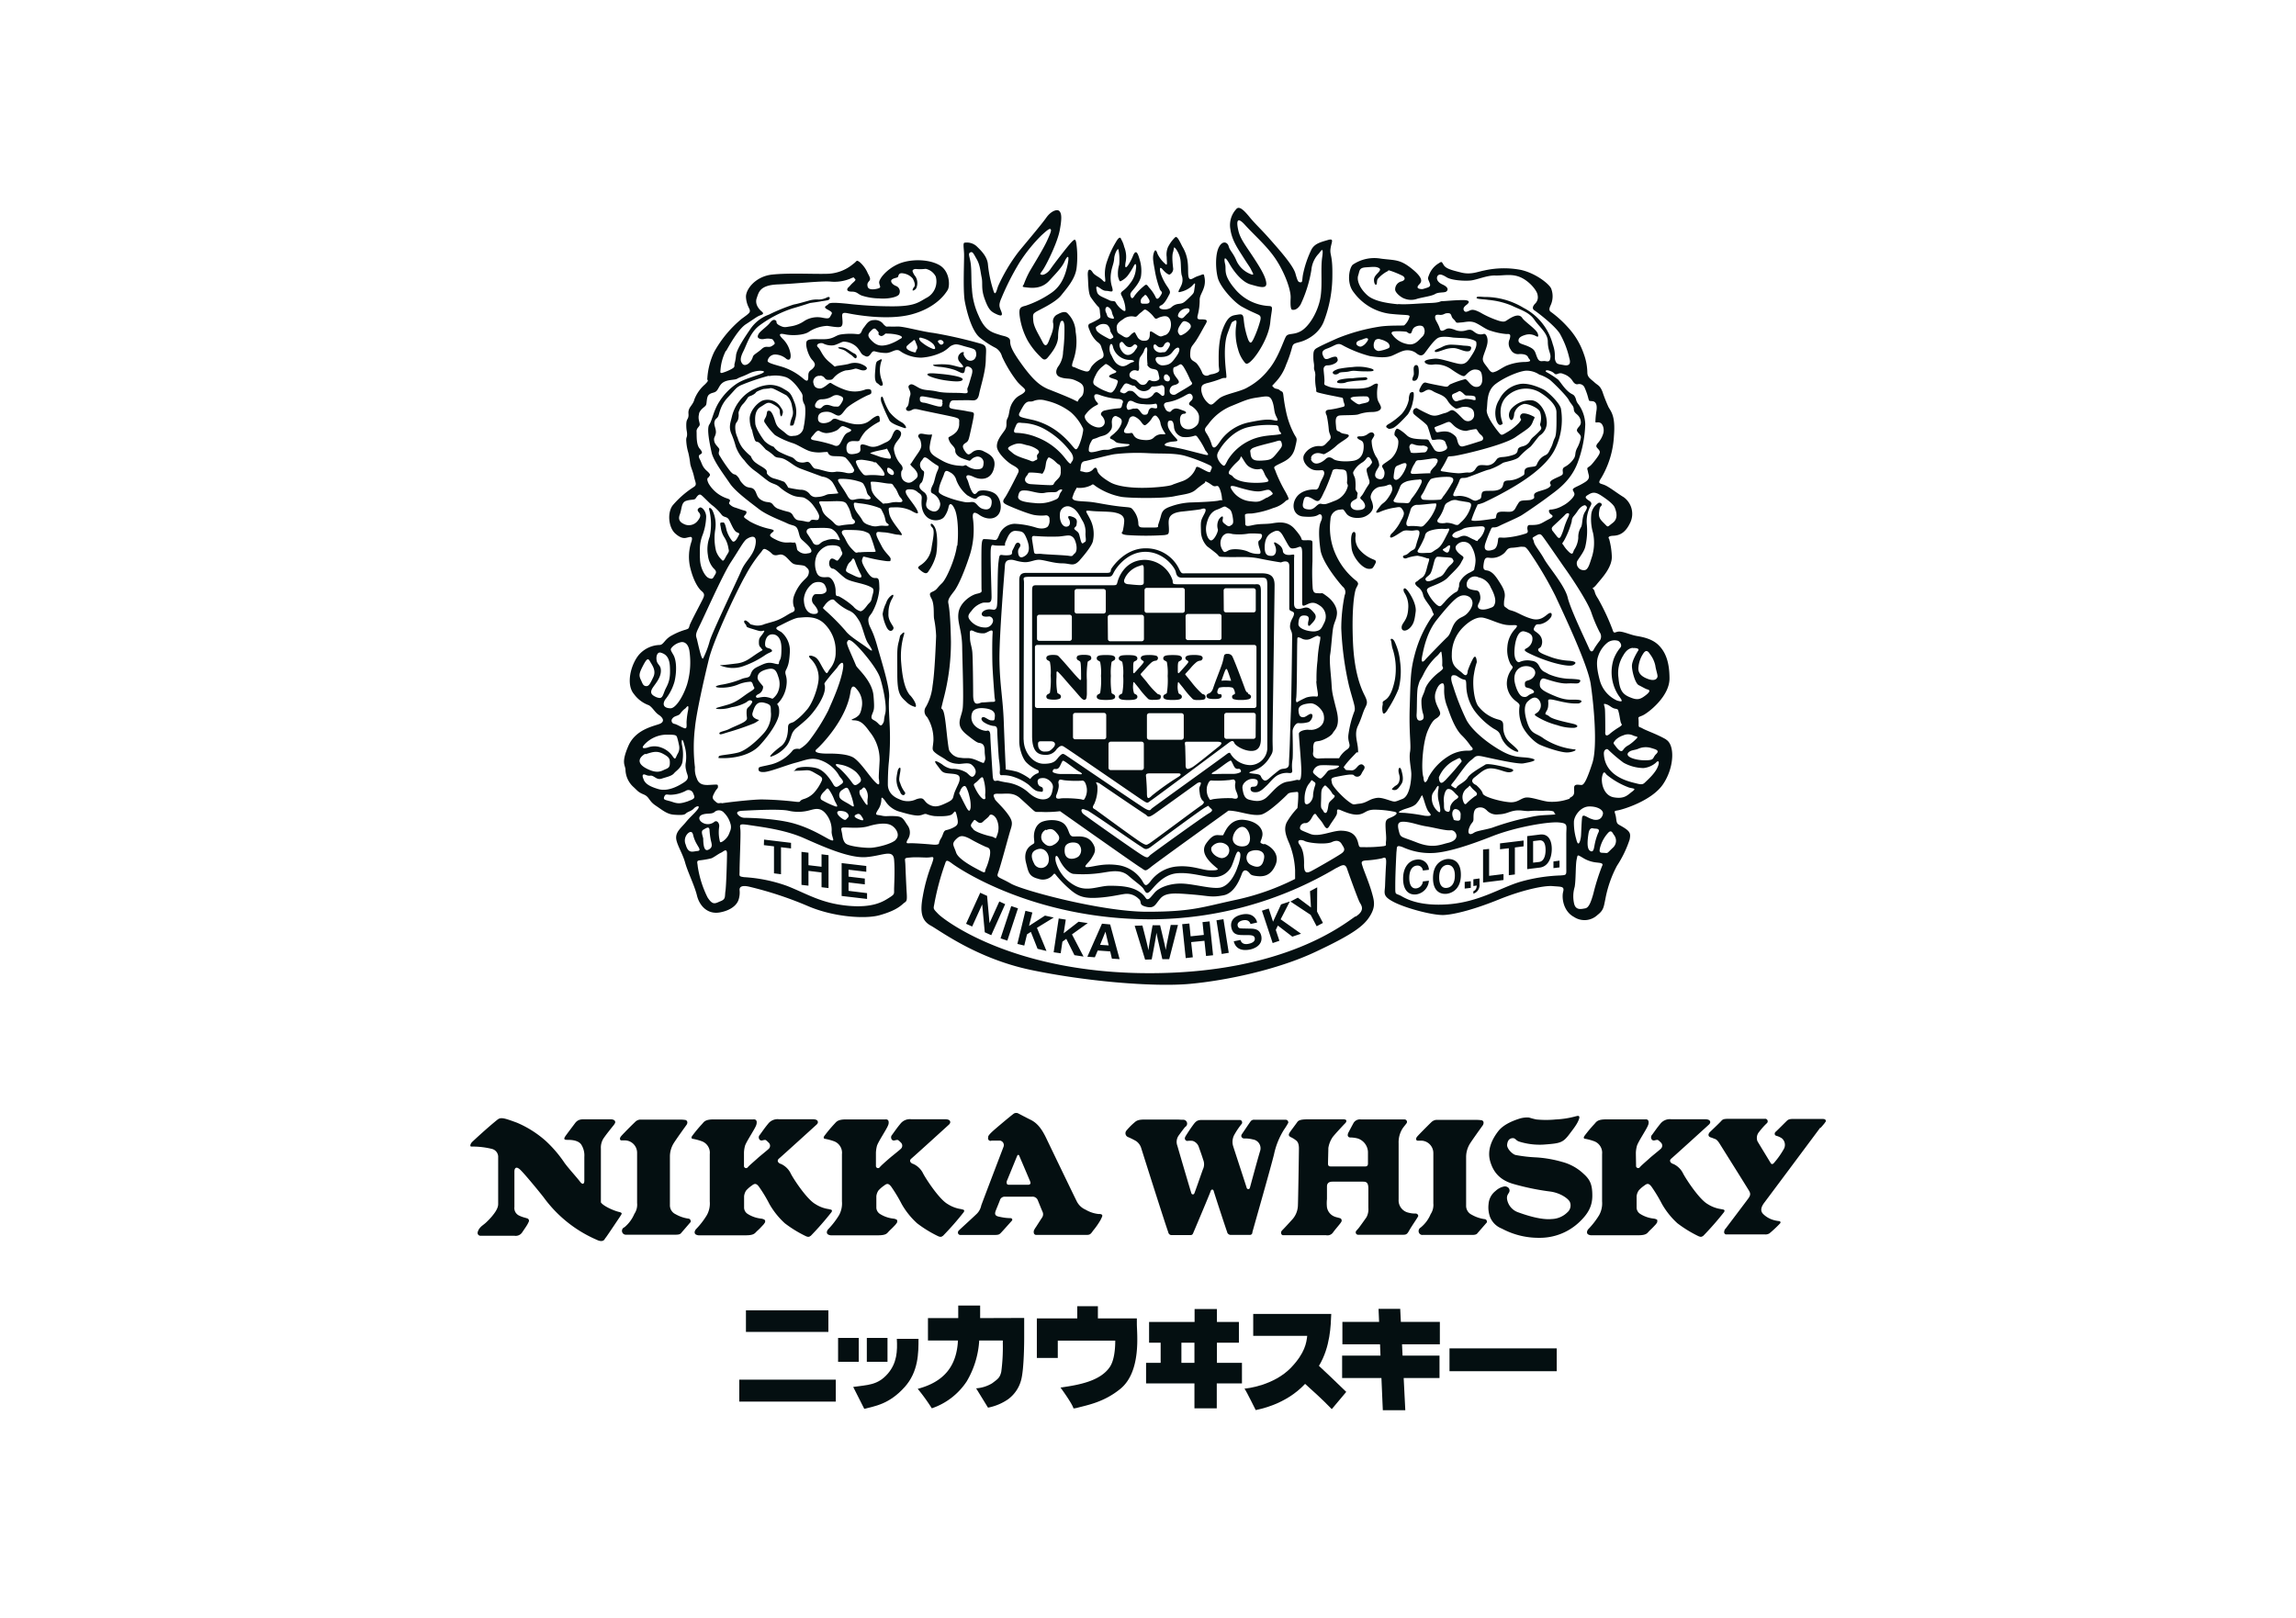 <svg id="Vrstva_1" data-name="Vrstva 1" xmlns="http://www.w3.org/2000/svg" viewBox="0 0 595.28 419.53"><defs><style>.cls-1{fill:#040f11;}</style></defs><title>logo_konkurence</title><rect class="cls-1" x="193.4" y="339.77" width="21.37" height="5.6"/><rect class="cls-1" x="191.67" y="357.75" width="25.02" height="5.69"/><path class="cls-1" d="M221.21,359.64c3.76-.56,6.34-.39,9-3.48,2.33-2.73,2.49-5.8,2.31-9h5.62c0,3.64,0,8.54-3.62,12.54-4.09,4.52-7.79,4.91-10.44,5.62Z"/><path class="cls-1" d="M265.54,341.75v5c0,.59,0,8.16-.79,11.08a9,9,0,0,1-3.38,5,13.74,13.74,0,0,1-5.21,2.18L253.08,360a9.24,9.24,0,0,0,4.15-1.31c1.5-1.13,2-1.41,2.37-3a48.2,48.2,0,0,0,.4-7.25v-.85h-6.12a23.52,23.52,0,0,1-3.23,10.59,17.59,17.59,0,0,1-9.06,7,50.46,50.46,0,0,0-3.65-5.05c6.83-1.81,10.09-5.88,10.43-12.54h-7.78v-5.8h7.85c0-1.16,0-1.67,0-3.26h5.68c0,1.07,0,2.35,0,3.26Z"/><path class="cls-1" d="M284.65,338.7v3.17h10.1v1.41c0,2.43,1.22,12.36-4.27,16.85-4.21,3.43-8.37,4.17-11.16,4.91a4.64,4.64,0,0,1-1,.17c-.32-1.27-3.36-5.41-3.36-5.41,4.56-.66,10.27-1.59,12.8-5.37,1.09-1.64,1.39-4.47,1.39-6.81h-14.9v4.5h-5.43V341.87H279.3V338.7Z"/><path class="cls-1" d="M306.3,353.39h-9.16v5.33h12.54v6.46h5.79v-6.46H322v-5.33h-6.49v-5.22h5.7v-5.39h-5.7v-3.35h-5.79v3.35h-11.8v5.39h3v5.22Zm0-5.22h3.38v5.22H306.3Z"/><path class="cls-1" d="M322.67,360.06c.62,0,7.61-.81,12.05-5.42,3.64-3.82,4-6.48,4.2-8.25h-14V340.7h20.23c-.12,2.91-.21,8.54-3.19,13.47,1.66,1.57,4.19,3.9,7.08,6.75l-3.75,4.47c-3-3.1-4.87-4.65-6.92-6.55-5.12,5.51-12.22,6.64-12.8,6.8,0,0-2.48-5-2.9-5.58"/><rect class="cls-1" x="375.81" y="349.64" width="27.8" height="5.92"/><rect class="cls-1" x="217.29" y="346.93" width="5.36" height="6.19"/><rect class="cls-1" x="224.74" y="346.93" width="5.36" height="6.19"/><polygon class="cls-1" points="373.31 348.58 373.31 342.77 363.2 342.77 363.03 339.39 357.41 339.39 357.56 342.77 348.04 342.77 348.04 348.58 357.8 348.58 357.92 351.52 347.97 351.52 347.97 357.32 358.16 357.32 358.52 365.67 364.35 365.67 363.93 357.32 373.22 357.32 373.22 351.52 363.64 351.52 363.5 348.58 373.31 348.58"/><path class="cls-1" d="M161.16,314.7a.29.29,0,0,0-.15-.26,1.63,1.63,0,0,0-.51-.18c-1.29-.29-4.08-1.5-4.71-2.48V297.84a4.44,4.44,0,0,1,.93-3c.43-.64,1.86-2.43,2.43-3.13a2.45,2.45,0,0,0,.22-.35.61.61,0,0,0,.14-.38.64.64,0,0,0-.44-.6,1.5,1.5,0,0,0-.71-.13c-.92,0-5.42,0-6.41,0s-2-.16-2.86,1-2.31,3.05-2.6,3.51c-.45.74,0,.81.66.81s2.61,0,3.49,1.13a5.21,5.21,0,0,1,.86,3.28v6.19c0,.76-.4,1.21-1.15.2s-3.27-3.76-4.1-5a32.07,32.07,0,0,0-4.75-5.52,27.37,27.37,0,0,0-7.47-4.73c-3.5-1.29-4.2-1.46-5.09-.76-2.5,2-6.09,5.33-6.52,5.75s-.7,1.2-.21,1.2a21,21,0,0,1,5.42.63,2.13,2.13,0,0,1,1.53,2.19v12.1c0,1.19-1,2.42-1.63,3.19a18.06,18.06,0,0,1-1.52,1.59c-.6.56-1.07.81-1.41,1.2a2.91,2.91,0,0,0-.77,1.36.88.88,0,0,0,0,.17.59.59,0,0,0,.07.29.78.78,0,0,0,.75.41h8.76a2,2,0,0,0,2-.92c.56-.84,1.14-1.64,1.43-2.2.07-.15.16-.31.22-.46a.56.56,0,0,0,.09-.31.64.64,0,0,0-.49-.63l-.6-.18a7.83,7.83,0,0,1-1.56-.58,2.15,2.15,0,0,1-1.13-2.18v-9.21c0-.7.35-1.61,1.62-.35s5,5.8,6,7.11a33.36,33.36,0,0,0,13.83,11,2.62,2.62,0,0,0,.9.27h.14a1,1,0,0,0,1-.64c.11-.13.23-.28.35-.45.68-.95,3.09-4.57,3.52-5.2.17-.27.3-.48.38-.63a.29.29,0,0,0,.1-.23"/><path class="cls-1" d="M179.07,316.9v0s0,0,0-.05a.09.09,0,0,0,0-.05.52.52,0,0,0,0-.18.64.64,0,0,0-.58-.63h0a9.22,9.22,0,0,1-3.33-1.14,2.53,2.53,0,0,1-1.47-2.41V299.8a6.55,6.55,0,0,1,.88-3.19c.52-.89,2.88-4.18,3.39-4.88a1.16,1.16,0,0,0,.25-.67v0a.66.66,0,0,0-.12-.38.58.58,0,0,0-.42-.27,8.81,8.81,0,0,0-1.17-.09H165.89a2,2,0,0,0-1.27.66c-.43.38-3.1,3.05-3.6,3.66s-.25,1.07.08,1.07h1.08a3.22,3.22,0,0,1,3,3.24v13a4.21,4.21,0,0,1-.71,2.81,9.06,9.06,0,0,1-2.57,3.47,1,1,0,0,0,.26,1.93.93.93,0,0,0,.22,0h12.83c1.21,0,1.29-.33,1.58-.66s1.37-1.57,2.12-2.46a.41.41,0,0,0,.15-.17"/><path class="cls-1" d="M385.51,317h0l0-.06s0,0,0,0a.57.57,0,0,0,0-.18.62.62,0,0,0-.58-.63l0,0a9.22,9.22,0,0,1-3.33-1.13,2.55,2.55,0,0,1-1.48-2.42V299.91a6.59,6.59,0,0,1,.89-3.19c.52-.88,2.88-4.17,3.39-4.87a1.25,1.25,0,0,0,.24-.67v-.06a.66.66,0,0,0-.1-.37.71.71,0,0,0-.43-.27,11.08,11.08,0,0,0-1.18-.09H372.32a2.16,2.16,0,0,0-1.27.65c-.42.39-3.09,3.06-3.61,3.67s-.23,1.07.1,1.07h1.08a3.22,3.22,0,0,1,3,3.25v13a4.33,4.33,0,0,1-.7,2.81,8.85,8.85,0,0,1-2.58,3.46,1.07,1.07,0,0,0-.54.92,1,1,0,0,0,.82,1,1.43,1.43,0,0,0,.22,0h12.82c1.22,0,1.29-.33,1.58-.66s1.39-1.58,2.14-2.46a.66.66,0,0,0,.14-.18"/><path class="cls-1" d="M214.91,313.53a8.55,8.55,0,0,1-3.5-1.3c-2.33-1.31-6-7-6.48-8.11a5.18,5.18,0,0,0-2.44-2.3c-.51-.11-1.3-.75-.51-1.41s9.14-8.25,9.75-8.81a1.37,1.37,0,0,0,.22-.27.58.58,0,0,0,.1-.35.63.63,0,0,0-.42-.6l-.14-.06a2.79,2.79,0,0,0-.6-.09H202a3.1,3.1,0,0,0-2.86,1.18c-.93,1.13-1.25,1.64-2.14,2.86a.89.89,0,0,0-.2,1,.65.65,0,0,0,.61.46h.18a4.06,4.06,0,0,1,.76-.15c.23,0,.51.28.93.7a1.09,1.09,0,0,1,0,1.64c-.56.52-2.24,1.84-2.94,2.49s-2.12,1.83-2.45,2.25a.55.55,0,0,1-1-.37c0-.58,0-2.63,0-3.43a7.82,7.82,0,0,1,.23-1.59c.19-1,2.55-4.41,2.93-5.49a2,2,0,0,0,.12-1,.63.63,0,0,0-.53-.51,1.38,1.38,0,0,0-.37,0H185c-2.25,0-2.48.66-3,1.22a35.34,35.34,0,0,0-2.57,3.1c-.33.51,0,.71.18.71a13.67,13.67,0,0,1,2.26.6,3.18,3.18,0,0,1,2.15,3.38v12.24a6.26,6.26,0,0,1-.75,3.56,20.1,20.1,0,0,1-2.82,3.65,1.57,1.57,0,0,0-.35.71v.13a.62.62,0,0,0,.39.58,1.63,1.63,0,0,0,.81.17h12c2.29,0,2.39-.56,3-1.12s.59-.53,1.49-1.5a2.39,2.39,0,0,0,.4-.51.61.61,0,0,0,.19-.44,1.08,1.08,0,0,0,0-.19.14.14,0,0,0,0-.06h0l-.06-.1v0s0,0-.05-.05a.53.53,0,0,0-.24-.17,2.58,2.58,0,0,0-.78-.2,8.14,8.14,0,0,1-3.33-1.16,2,2,0,0,1-1-1.58v-3.06a3.46,3.46,0,0,1,.51-1.45,7.83,7.83,0,0,1,1.49-1.31c.76-.61,1.19-.57,1.84.28a36.27,36.27,0,0,1,2.72,4.5,20.45,20.45,0,0,0,4,5,31.1,31.1,0,0,0,5.51,3.37,2.3,2.3,0,0,0,.46.14.86.86,0,0,0,.17,0,.63.63,0,0,0,.42-.17l.17-.09a77.89,77.89,0,0,0,5.34-6.1c.43-.65-.15-.71-.43-.75"/><path class="cls-1" d="M249.23,313.53a8.71,8.71,0,0,1-3.51-1.3c-2.32-1.31-5.95-7-6.47-8.11a5.22,5.22,0,0,0-2.44-2.3c-.51-.11-1.31-.75-.51-1.41s9.14-8.25,9.75-8.81a1,1,0,0,0,.21-.27.66.66,0,0,0,.11-.35.64.64,0,0,0-.43-.6l-.13-.06a2.89,2.89,0,0,0-.61-.09h-8.9a3.09,3.09,0,0,0-2.86,1.18c-.94,1.13-1.26,1.64-2.15,2.86a.94.94,0,0,0-.19,1,.63.63,0,0,0,.6.46h.19a4,4,0,0,1,.75-.15c.23,0,.52.28.94.7a1.1,1.1,0,0,1-.05,1.64c-.56.52-2.25,1.84-3,2.49s-2.1,1.83-2.43,2.25a.55.55,0,0,1-1-.37c0-.58,0-2.63,0-3.43a8.68,8.68,0,0,1,.23-1.59c.19-1,2.55-4.42,2.93-5.49a1.68,1.68,0,0,0,.12-1,.62.62,0,0,0-.52-.51,1.4,1.4,0,0,0-.38,0H219.33c-2.25,0-2.49.66-3.05,1.22a37.43,37.43,0,0,0-2.58,3.1c-.33.51,0,.71.19.71a14,14,0,0,1,2.25.6,3.18,3.18,0,0,1,2.15,3.38v12.24a6.36,6.36,0,0,1-.74,3.56,21,21,0,0,1-2.81,3.65,1.41,1.41,0,0,0-.36.71.57.57,0,0,0,0,.13.62.62,0,0,0,.41.58,1.56,1.56,0,0,0,.8.17h12c2.3,0,2.39-.56,2.95-1.12s.59-.53,1.5-1.5a3.27,3.27,0,0,0,.4-.51.6.6,0,0,0,.18-.44.58.58,0,0,0,0-.19.14.14,0,0,0,0-.06h0l-.05-.1,0,0,0-.05a.59.59,0,0,0-.24-.17,2.65,2.65,0,0,0-.79-.2,8.14,8.14,0,0,1-3.33-1.16,2.05,2.05,0,0,1-1-1.58v-3.06a3.34,3.34,0,0,1,.52-1.45,7.66,7.66,0,0,1,1.5-1.31c.75-.61,1.16-.57,1.83.28a39.24,39.24,0,0,1,2.71,4.5,20.22,20.22,0,0,0,4,5,31.07,31.07,0,0,0,5.5,3.37,2.71,2.71,0,0,0,.45.14,1.25,1.25,0,0,0,.19,0,.61.61,0,0,0,.41-.17.7.7,0,0,0,.17-.09,75.93,75.93,0,0,0,5.35-6.1c.42-.65-.16-.71-.43-.75"/><path class="cls-1" d="M446.26,313.53a8.71,8.71,0,0,1-3.51-1.3c-2.31-1.31-5.95-7-6.46-8.11a5.27,5.27,0,0,0-2.44-2.3c-.52-.11-1.31-.75-.52-1.41s9.14-8.25,9.75-8.81a1.37,1.37,0,0,0,.22-.27.58.58,0,0,0,.11-.35.65.65,0,0,0-.43-.6l-.15-.06a2.61,2.61,0,0,0-.59-.09h-8.91a3.11,3.11,0,0,0-2.86,1.18c-.93,1.13-1.25,1.64-2.14,2.85a.91.91,0,0,0-.19,1,.62.62,0,0,0,.6.46h.18a4.06,4.06,0,0,1,.76-.15c.22,0,.5.28.94.7a1.1,1.1,0,0,1-.06,1.64c-.55.52-2.25,1.84-2.95,2.49s-2.11,1.83-2.43,2.25a.55.55,0,0,1-1-.37c0-.58-.05-2.63-.05-3.43a8.15,8.15,0,0,1,.24-1.59c.19-1,2.55-4.42,2.92-5.49a1.68,1.68,0,0,0,.12-1,.62.62,0,0,0-.53-.51,1.25,1.25,0,0,0-.36,0H416.36c-2.25,0-2.48.66-3,1.22a35.54,35.54,0,0,0-2.58,3.1c-.33.51-.06.71.18.71a13.45,13.45,0,0,1,2.25.6,3.19,3.19,0,0,1,2.16,3.38v12.24a6.34,6.34,0,0,1-.75,3.56,20.55,20.55,0,0,1-2.82,3.65,1.44,1.44,0,0,0-.34.71.57.57,0,0,0,0,.13.63.63,0,0,0,.4.58,1.59,1.59,0,0,0,.8.17h12c2.29,0,2.39-.56,2.95-1.12s.59-.53,1.49-1.5a2.86,2.86,0,0,0,.41-.51.69.69,0,0,0,.17-.44.58.58,0,0,0,0-.19.14.14,0,0,1,0-.06h0a.31.31,0,0,0,0-.1l0,0s0,0,0-.05a.79.79,0,0,0-.25-.17,2.65,2.65,0,0,0-.79-.2,8.09,8.09,0,0,1-3.32-1.16,2,2,0,0,1-1-1.58v-3.06a3.34,3.34,0,0,1,.53-1.45,7.22,7.22,0,0,1,1.49-1.31c.75-.61,1.17-.57,1.83.28a39,39,0,0,1,2.72,4.5,20.45,20.45,0,0,0,4,5,31.43,31.43,0,0,0,5.5,3.37,2.77,2.77,0,0,0,.46.14,1.08,1.08,0,0,0,.19,0,.68.68,0,0,0,.42-.17l.16-.09a77.89,77.89,0,0,0,5.34-6.1c.43-.65-.16-.71-.43-.75"/><path class="cls-1" d="M266.6,307.21h-5c-.49,0-.53-.19-.59-.4a1.25,1.25,0,0,1,.13-.8c.17-.39,2.47-6.05,2.6-6.33s.4-.32.54.05,2.51,5.88,2.64,6.23a2.55,2.55,0,0,1,.26.78c0,.3-.26.47-.59.47m18.32,7.6a8.42,8.42,0,0,1-3.46-1.14,4.6,4.6,0,0,1-2.32-2.24c-.62-1.23-6.64-13.71-7.83-16.21s-2.36-4-4.08-4.85-2.64-1.37-3.1-1.59a1.2,1.2,0,0,0-1.3,0c-1.31,1-4.78,3.94-5.39,4.5s-1.17,1.13-1.22,1.46c0,.05,0,.13,0,.21a.65.65,0,0,0,.59.88.76.76,0,0,0,.27-.06h2.26a1.19,1.19,0,0,1,.85,1.6c-.28.74-5.44,14.24-5.78,15.23a4.15,4.15,0,0,1-1.12,2.11c-.65.65-4,3.7-4.44,4.12-.07.08-.08.08-.22.22a.74.74,0,0,0-.26.55.62.62,0,0,0,.63.63l.29,0h8.47c1.31,0,1.37-.14,2-.81s2.31-2.58,2.57-2.85.15-.7-.38-.7a12.66,12.66,0,0,1-2.29-.25c-.91-.17-1.16-.24-1.41-.45s-.31-.53-.14-1.05,1-2.43,1.2-3.06a1.3,1.3,0,0,1,1.34-.75h6.89a1.45,1.45,0,0,1,1.54.92c.32.78.95,2.35,1.2,2.92a1.55,1.55,0,0,1-.1,1.58c-.36.53-1.34,2.08-1.59,2.46a4.33,4.33,0,0,0-.56,1,1.4,1.4,0,0,0,0,.23.47.47,0,0,0,0,.17.63.63,0,0,0,.63.63h0l.23,0h12.51c1.06,0,1.27,0,2-1.09a19.37,19.37,0,0,0,2-2.88c.28-.7.94-1.41-.45-1.47"/><path class="cls-1" d="M334,291a.68.68,0,0,0-.08-.31h0a.64.64,0,0,0-.56-.33.51.51,0,0,0-.17,0h-7.91a1.09,1.09,0,0,0-1.09.49c-.32.42-2,2.95-2.25,3.3a.62.62,0,0,0-.07.19.72.72,0,0,0-.05.21.74.74,0,0,0,.75.66,8.08,8.08,0,0,1,2.26.25,2.32,2.32,0,0,1,1.86,3.06c-.66,2.14-2.54,9.17-2.65,9.53a.42.42,0,0,1-.8,0c-.11-.4-3.28-10.05-3.54-10.9a3.88,3.88,0,0,1,.22-2.71,19.27,19.27,0,0,1,2-3,.56.56,0,0,0,.12-.23,1,1,0,0,0,0-.18.62.62,0,0,0-.63-.62h-9.77c-1.31,0-1.64.37-2.51,1.58s-1.66,2.49-1.87,2.84c0,0,0,.07,0,.09a.55.55,0,0,0-.07.28.63.63,0,0,0,.2.45.61.61,0,0,0,.51.19,5,5,0,0,1,1.34,0,2.49,2.49,0,0,1,1.49,1.35c.27.75.95,2.63,1.21,3.52a3.07,3.07,0,0,1-.08,2.55c-.49,1.36-2.05,5.88-2.21,6.19a.4.4,0,0,1-.75,0c-.18-.48-3.27-11-3.64-12.33a2.84,2.84,0,0,1,.44-2.82c.51-.72,1.16-1.59,1.57-2.07a1,1,0,0,0-.58-1.87.37.37,0,0,0-.15,0c-.47,0-.88-.06-1.35-.06l-7.79,0c-1.63,0-2.47,0-3.28.77a15.81,15.81,0,0,0-2.05,2.07,1.07,1.07,0,0,0,.46,1.73,19.57,19.57,0,0,1,2,1,3.43,3.43,0,0,1,1.36,1.87c.26.85,6.16,19.47,7,21.77,0,.06,0,.13.06.2h0a.84.84,0,0,0,.7.55.91.91,0,0,0,.23,0h4.83a.66.66,0,0,0,.52-.26c.06-.13.07-.13.1-.2.19-.43,4.43-10.46,4.56-10.95s.66-.54.79,0,3.3,10.21,3.48,10.6a.43.43,0,0,1,0,.07,1,1,0,0,0,1,.7h4.77l.14,0a.63.63,0,0,0,.63-.63v-.05s0,0,0,0c.18-.74,4.61-16.17,5.61-20.2a19.58,19.58,0,0,1,2.62-6.46,17.52,17.52,0,0,0,1-1.6h0a.56.56,0,0,0,.1-.33"/><path class="cls-1" d="M367.63,315.53a.52.52,0,0,0-.19-.71.55.55,0,0,0-.34-.14l-.12,0a6.34,6.34,0,0,1-1.72-.21,3.27,3.27,0,0,1-2.64-3.45V296.45a6.69,6.69,0,0,1,1.07-3.91c.39-.53.72-.91.91-1.18a.67.67,0,0,0,.19-.46.63.63,0,0,0-.61-.62l-.14,0H352.88a1.93,1.93,0,0,0-2,1c-.38.7-1.13,2.11-1.25,2.35a1.41,1.41,0,0,0-.2.84v0a.63.63,0,0,0,.62.48,7.72,7.72,0,0,1,2,.27,3.85,3.85,0,0,1,2.62,3.5c0,2.32,0,2.65,0,3s-.12.74-.68.74h-9c-.48,0-.68-.2-.68-.74s.09-3.51.09-4.05a6.9,6.9,0,0,1,1.1-2.79c.54-.73,2.86-3.22,3.26-3.61s.37-.8.14-.91a1.64,1.64,0,0,0-.75-.12h-8.72c-1.86,0-2.69.14-3.08.71s-1.68,2.25-1.94,2.67-.49.87.22,1.23a6.75,6.75,0,0,1,1.37.84c.42.31.77.85.77,2.11s-.2,13.85-.27,14.94a5.66,5.66,0,0,1-1.63,3.66c-1.26,1.41-2.07,2.25-2.24,2.42s-.47.45-.49.73a0,0,0,0,0,0,0s0,.1,0,.15a.64.64,0,0,0,.42.59h0l.09,0a.75.75,0,0,0,.22,0h10.92a1.76,1.76,0,0,0,1.89-.81c.67-.91,1.87-2.22,2.09-2.67h0a.66.66,0,0,0,.08-.34.62.62,0,0,0-.52-.62l-.05,0c-.39-.14-.8-.2-1.1-.32a3.15,3.15,0,0,1-2.14-2.48,9.92,9.92,0,0,1,0-2.12v-3.28c0-.58.25-1.24,1.4-1.24h7.76c.85,0,1.57,0,1.57,1.76v5a4.36,4.36,0,0,1-.49,2.47c-.42.61-2,2.83-2.18,3s-.26.29-.38.43a.63.63,0,0,0,.35,1.11h11.23c1.13,0,1.42.05,2-1s1.88-2.92,2.3-3.64c0-.05.05-.1.07-.14h0"/><path class="cls-1" d="M408.76,289.4a23.57,23.57,0,0,1-5.43.88,25.52,25.52,0,0,1-5,0c-1.41-.29-1.78-.52-2.2-.52a6.93,6.93,0,0,0-2.25.33c-1,.33-3.89,1.27-5.39,3.18s-3,4.74-2.15,7.79,2.71,5.05,6.23,6a64,64,0,0,0,9.37,1.91c2.77.39,4.68,1.89,5.06,2.67a2.34,2.34,0,0,1-.65,2.74,6,6,0,0,1-4.06,1.72c-2.74.28-6.63-1-8.61-1.72a4.36,4.36,0,0,1-2.92-3.28c-.21-1.11.29-1.45.54-2a1,1,0,0,0-.29-1.17,1.34,1.34,0,0,0-1-.28,4.51,4.51,0,0,0-2.25,1.16,4.71,4.71,0,0,0-1.82,3.39,7.37,7.37,0,0,0,.33,3.23,5.36,5.36,0,0,0,3.11,3.15,20.14,20.14,0,0,0,9.7,2.39,14.84,14.84,0,0,0,10.38-4.07c2.18-2.08,3.38-4,3.38-6.86s-.57-4.15-2.26-5.66a12.76,12.76,0,0,0-5.55-3.09,30.92,30.92,0,0,0-7.18-1.2,36.47,36.47,0,0,1-4.92-.6c-.83-.21-2.28-1.65-2.18-2.66s.53-1.63,1.37-1.7.85.64,1.83.91a17.74,17.74,0,0,0,6.87.71c3.57-.28,4.39-.46,5.92-2.46s2.29-3,2.68-4.22c.14-.42.09-.89-.65-.65"/><path class="cls-1" d="M472,292.51c.39-.5,1-1.12,1.2-1.48a.36.36,0,0,0,.11-.14.45.45,0,0,0,0-.48.57.57,0,0,0-.35-.22,3,3,0,0,0-.6-.05h-7.24c-1.42,0-1.56.21-2.09.73s-1.95,1.95-2.55,2.51l-.11.1a.64.64,0,0,0-.24.5v0a.49.49,0,0,0,.17.41l0,0,0,0a.58.58,0,0,0,.31.14,5,5,0,0,1,1.38.65,2.21,2.21,0,0,1,.53,2.71,22.17,22.17,0,0,1-2.54,3.61c-.3.4-.67.49-.91.07s-2.92-4.79-3.41-5.63a2.38,2.38,0,0,1,.41-2.42,19,19,0,0,1,2-2.25.66.66,0,0,0-.53-1.16h-9.29c-1.62,0-1.65.21-2.16.75s-2.53,2.46-2.65,2.58a4.74,4.74,0,0,0-.36.39.17.17,0,0,1,0,.07.65.65,0,0,0-.12.37.63.63,0,0,0,.47.61l.08.05c.33.07.68.25,1.07.38s.74.39,1.33,1.34,7.21,11.5,7.59,12.17.37,1.13-.2,1.92-5.7,7.57-5.88,7.81-.21.14-.35.57c0,0,0,.06,0,.09a.64.64,0,0,0-.06.28.62.62,0,0,0,.43.6l0,0h10.17a1.9,1.9,0,0,0,1.16-.28,33,33,0,0,0,2.78-2.61c.18-.28,0-.56-.25-.56a7.59,7.59,0,0,1-1.36-.25,6.26,6.26,0,0,1-2.75-1.54c-.78-.74-.75-1.69.24-3s14.14-18.95,14.56-19.52"/><path class="cls-1" d="M233.42,205.37a6,6,0,0,1-1-3.55,16.49,16.49,0,0,1,.34-2c.07-.49,1-1.67.62.48s-.27,2,.07,2.93a7.34,7.34,0,0,0,1.16,2.19c.35.4-.49,1.5-1.23,0m132,22.25c0,1.55.52,2.86,1.85,2.68a1.94,1.94,0,0,0,1.67-1.79l1.57-.19a3.85,3.85,0,0,1-3.28,3.55c-2,.23-3.41-1.12-3.41-4.08s1.5-4.7,3.43-4.93a2.74,2.74,0,0,1,3.26,2.63l-1.57.19a1.39,1.39,0,0,0-1.67-1.26c-.75.08-1.85.79-1.85,3.2m-23.91,8.71,1.53,2.94-1.63.86-1.56-2.95-5.23-3.46,1.91-1,3.4,2.54-.25-4.22,1.87-1Zm-9.44,2,5.29,3.74-2.26.76L331.31,240l-.54,1.13.94,2.82-1.75.59-2.78-8.39,1.76-.57,1.12,3.42,2.08-4.49,2.27-.75Zm43.1-8.15c-.84.13-2-.3-2-2.71s1.18-3.15,2-3.24,2.07.35,2.07,2.75-1.2,3.12-2.07,3.2m0-7.47c-1,.14-3.6.93-3.6,4.95s2.62,4.18,3.6,4.05,3.63-.93,3.63-4.93-2.62-4.19-3.63-4.07m27.63.62,1.57-.21v1.75l-1.57.19ZM327,242.62c.55,2.59-2.05,3.4-2.79,3.57-3.16.67-4.08-1-4.33-2.11l1.74-.35c.12.46.56,1.34,2.12,1,.87-.19,1.76-.6,1.57-1.51-.15-.67-.83-.72-1.78-.75h-1c-1.47,0-2.87,0-3.28-1.95-.22-1-.07-2.77,2.73-3.38,2.65-.58,3.74,1,3.95,2.07l-1.7.39c-.16-.39-.5-1.27-2.06-.94-.7.17-1.45.59-1.28,1.37s.73.69,1.12.72l2.21.05c1.24,0,2.42.27,2.77,1.82m-91-62.31c1.51,1.7,1.71,3,1.3,3a4.91,4.91,0,0,1-2.39-1.39c-1.57-1.45-2.26-2.17-2.26-7.17s-.14-6.42.35-8.26.2-1.52.81-2.11.83-.56.48.51a19.91,19.91,0,0,0-.62,7.05c.28,3.43.83,6.71,2.33,8.41m193.86,18.34c-.55,1.64-2.53,3.41-3.14,4s-.82.89-2.34.48-8.35-1.58-8.54-7.8c0-1,.75-1.31,1.1-1a39.24,39.24,0,0,0,4,3.4,11,11,0,0,0,5.19,1.39,5.83,5.83,0,0,0,3.21-1.39c.35-.47,1.09-.74.55.91m-6.78,6.63c-1.15.9-2,1.92-4.7,1.44s-3.37-3.91-3-5.48.74-.89,1.14-.39a20.05,20.05,0,0,0,5.84,3.34c1.35.33,1.9.2.73,1.09m-5,14.56c-1.52,1.45-1.16,1.36-2.13,1.29s-1.56.16-1.08-1.56a9.23,9.23,0,0,1,1.9-3.49c.83-1,1.18-.4,1.57.3a2.42,2.42,0,0,1-.26,3.46m-2.73,4.66a56.14,56.14,0,0,0-2.27,7.19c-.67,2.38-1.23,3.67-2.12,3.82s-2.44.62-2.87-1.22a8.5,8.5,0,0,1,.14-4.33c.34-1.9.21-5.67.5-7.05s.13-1.37,1.55-.55a8.23,8.23,0,0,0,3,1.17c1.17.22,2.6.07,2.06,1m-18.87-46.1c.8.28,1.9,1,.68,1.39s-1.11,1.08-2.32.82-2.06-3-2.2-4.12c-.29-2.31,1.1-3.82,3-3.82s3,1.37,2,2.73-2.31.68-2.31,1.8.27.93,1.1,1.2M407,207.08a13.06,13.06,0,0,1-5.55.8c-1.58-.15-4.24-1.16-5.65-1.09s-2.13,1.29-4.13,1.24-7-1.31-7.24-2.27-1.71-2.19-1.71-2.19-2-.8-.42-2,2.61-2.39,4.32-2.33,3.29.9,4.37,1,1.92-.54.84-.88-6-1.59-6.72-1.1-3.89,2.18-4.56,3.35-2.53,1.91-2.83,2.45-.4.36-1.09-.07-.4-.4.63-1.77,3-4.29,4.1-5.07,1-1.42,3-1,9.07,2.07,10.59,1.8,4.31-.78,2.05-1.31-4,.13-7.6-1.86-7.59-5.19-9.15-8a61.88,61.88,0,0,1-3.49-8.81c-.61-1.62-.76-2.88.07-2.88s.69.14,1.91.82,1.35-.18,1.42,1.7a11.64,11.64,0,0,0,2.2,6.78,19.26,19.26,0,0,0,4.85,4.52c1.52.82,1.52,1,2.13,2.53a6.77,6.77,0,0,0,2.72,2.94c.83.54,2.48,1.08,1-.39s-2.44-1.8-3.07-3.78.41-3.14-1.43-3.61a9.65,9.65,0,0,1-5.4-3.64c-1.09-1.76-1.45-6-1-8.21a18.47,18.47,0,0,1,.73-3.05s-.12-2.64-1.09-.71a20.63,20.63,0,0,0-1.28,3s0,1.9-1.25.67-3-1.71-2.86-4.92a9.88,9.88,0,0,1,2.73-6.89c1.52-1.59,3.63-3,5.33-2.69s4,1.58,6,1.87,3.56-.41,2.47.94a7.49,7.49,0,0,0-2.13,4.8,8,8,0,0,0,.69,4.15c.41.89,1,.84.47,1.59a6.19,6.19,0,0,0-1.3,3.82,5.76,5.76,0,0,0,1.79,4c.76.74,1.7,1.09,1.5,1.85a9.14,9.14,0,0,0,.41,4.22c.55,2.19,3.29,5,4.86,5.71s5.59,2.1,7.24,2,2.74-.82,1.5-.82a18.33,18.33,0,0,1-7.66-2.73c-2.05-1.59-3.27-1-4.31-4.11s-.74-4.8.14-5.6,1.72-1.33,2.59-.64a2.26,2.26,0,0,1,.35,3c-.56,1-1.85.82-.68,1.57a19.41,19.41,0,0,0,5.35,2.26,12.36,12.36,0,0,0,4.36.69c1.17-.15,1.1-.69-.07-1s-5.34-1.09-6.29-1.91-1.36-.26-.88-1.29a2.89,2.89,0,0,0,.53-1.65c.14-1.11-.32-1.52.5-1.52s2.44.54,3.9.77a13.63,13.63,0,0,0,3.48.27c.66-.15,1.42-.82-.29-.95s-2.72.32-5.74-.92-3.88-1.89-4-2.71.14-2.12,1.16-1.85,3.95,1.37,5.95,1.25,2.79.25,3.22-.36.06-.69-2.2-.83a15,15,0,0,1-5.82-1.2c-1.35-.77-1.42-.64-2-1.31s-.68-2-2.53-2.19a5,5,0,0,0-3.08.34c-.34.19-1.44-.28-1.3-3s1-5.35,2.6-4.93,2.19,1,2.05,2.19a2.82,2.82,0,0,1-1.56,2.19c-.63.34-.69.62.74,1.31a39.51,39.51,0,0,0,5.88,2.3c2.18.64,4.79,1.17,5.6.69s.76-.89-1-1.08a16.81,16.81,0,0,1-4.69-.89c-1.85-.69-3.23-1.18-3.42-1.78s.27-.43.68-1a2.69,2.69,0,0,0-.49-3.15c-1-1-1.72-.89-1.23-1.85s.63-.74,1.52-.81a4.6,4.6,0,0,0,2.81-1.86c.41-.81.07-1.44-.78-.81s-2,1.84-4.09,1.3-3.63-1.59-4.85-2-1-.21-1.74-.77-.79-.41-.73-1.64.73-2-.75-4.44-2.06-3-2.94-3.49-1.85.12-1.63-1.65.53-2,1.5-1.86a4.78,4.78,0,0,0,3.34-.81c1.3-.82,1-1.71,2.52-1.79s2.2-.34,2.74-.26.61-.22,1.52.94a95.85,95.85,0,0,1,7,11.79c2,4.31,8.43,17.84,9.17,22.85s1.85,16.11.43,20.5-2.15,5.54-2.69,5.67-2.05-.53-2.05.77.29,1.92-1.16,2.61M385.36,210a3.44,3.44,0,0,0,3.13,1.17c2.06-.07,2.6-.68,4.19-.95s2.72.21,4,.07,2.53,0,3.83-.07,2.52.07,2.46.48,1.42.47-1.7.62-3.36.33-7,1.09a69,69,0,0,0-7.45,2.24c-2.18.63-3.91.76-4.71,1.31-1.21.8-1.72.07-1.16-1.37s1.08-1.23,1.08-2.25,0-2.27.76-2.73a2.14,2.14,0,0,1,2.53.39m-2.81-3.6a15.73,15.73,0,0,0-2.19,1.84c-.48.61-.76.13-1-.61a2.91,2.91,0,0,1,1-3.23c1-.75.48-1,1.29-.06s1.85,1.3,1,2.06M404.84,227a43.18,43.18,0,0,0-10.67,1.65c-5.21,1.53-10.67,5.31-19,5.86-6.35.41-9.85-1-11.68-2.06s-1.74,0-1.74-3,.3-8.51.3-8.51c.2-1.23-.21-2,1.73-1.23a17,17,0,0,0,8.33,1.44c3.57-.31,8.51-1.85,14.77-4.31s14.66-3.8,17.21-3.58,2,.71,2,3.17v8.31c0,2,.19,2.16-1.24,2.24m-43.63-15.29c-1.23.68-2,.47-2,2.17s.27,3.15.13,4.26.28,1.07-.54,1.28a36.11,36.11,0,0,1-5.14.27c-1.29,0-1.22.14-1.52-1-.54-2.38-2-3.2-4.36-3.27s-5.81,1.78-8.12.83-2.74-1-2.61-1.72a1.32,1.32,0,0,1,1.29-1.08c.49.07,1.1-.29,1.59-1.1s.89-1.78,1.37-1,1.13,1.29,1.77,2.37,1,1.53,1.63.43,1.84-2.53,1.93-3.21-.27-1.36,1-.82,3.22,1.36,4.79,1.08,1.7-1.16,3.82-1.23a26.87,26.87,0,0,1,5,.49c1,.13,1.24.55,0,1.24m-9.77,25.9c-2.6,1.65-18.06,14.77-53.47,14.77S244.78,238.57,243.26,237s-1.23-1.26-.95-3a67.11,67.11,0,0,1,2.6-9.7c.39-1,.26-1.65,1.91-.4s21.06,14.48,51.55,14.48a94.68,94.68,0,0,0,48-13.25c1.24-.55,2.31-1.52,2.87.12s2.86,8,3.29,8.75,1.5,2.07-1.09,3.7M241.74,219c-1.28-.13-4.36-.35-5.46-.35s-1.56.22-.95-.95a3.19,3.19,0,0,0-.13-3.83c-1.1-1.7-1.24-2.17-3.29-2.25s-2.18.15-3.42-.14-1.85.08-.81-1.56a4.85,4.85,0,0,0,.81-2.26c.07-.6-.14-1.5,1,0a6.43,6.43,0,0,0,4,2.87c2.05.61,4,1.09,5,.9s1-.42,1.64-.36a8.11,8.11,0,0,0,2.25.55c1.44.08,3.75.08,4.45-.48s.8-1.43,1.23.34.4,2.32-.48,2.88a7.27,7.27,0,0,1-2.26.89c-.76.2-.7,1-1.29,2.06a3.75,3.75,0,0,0-.62,1.49s-.29.35-1.6.2m-9.55-1.23c-1.17,1.1-4.66,1.91-6.22,2.05s-5.68-.33-6.63-1c0,0-.76-.34-1-2.12s-.75-2.13.56-2.13,4.11.3,6.22-.34,4.58-1,5.94-.2,2.26,2.61,1.1,3.69m-.42,13c0,1.1.14,1.17-1.29,2.07s-4.11,2.74-10.87,2.06-10.26-3-15.47-5.08a39.54,39.54,0,0,0-11.27-2.32c-1.44-.21-1.16-.27-1.16-1.56,0-2.55.34-9.38.21-10.75s-.5-1.63,2.52-1.16,9,1.16,13.95,3.35,11.77,5.27,16.13,4.92,7-2.16,7.25.68,0,6.7,0,7.79m-40.55-19.55c-.34-.46-.13-.88,1.3-.94s9.51-.55,11.9,0a11.15,11.15,0,0,0,5.54-.14c1.36-.35,2.74-.82,4.18,1a6.64,6.64,0,0,1,1.43,4.63c.08,1.54,1,2.53-.13,2.14s-4.59-2.87-9.57-4.31-12.8-1.49-12.8-1.49a2.26,2.26,0,0,1-1.85-.91M216.33,209a22.1,22.1,0,0,1-3.28-1.56c-.56-.35-.35-1.29.61-2.18.75-.71.82-1.25,1.42-.28a11.63,11.63,0,0,1,1.25,2.46c.4,1,1.42,2.13,0,1.56m-19.91-33.22c0-.81.34-1.64,2.26-2.18s2.53,0,3.09,1.85a5.31,5.31,0,0,1-.15,4.16,4.56,4.56,0,0,1-1.23,1.51c-.27.13-.41-.14-1.57-.35s-2.27.28-2.59.14-.41-.48.32-.89a2.11,2.11,0,0,0,1.3-1.92c.07-.27-1.43-1.5-1.43-2.32m-9.36,32.42c-1.09.13-1,.13-1.77-.55s-.55-1.16,0-2.19.91-1,.85-1.51.12-.55-1.38-.47-3.43.41-4.1-1.64a5.87,5.87,0,0,1-.48-2.87,42.82,42.82,0,0,1,0-10.27c.34-3.75,2.4-12.84,3.63-17.85s7.37-18,9.42-21.54a36.42,36.42,0,0,1,3.9-5.9c.75-.8.61-1.49,1.86-.74s1.16,1.23,2,1.3,1.31-.48,2.26.06,1.71,1.84,2.54,2.2,2.59.2,3.07.69,1,.69.82,1.71-.69,1.17-1.79,2.39a11.11,11.11,0,0,0-2.1,3.7,4.65,4.65,0,0,0,0,2.53s.74,1.1-.35,1.51-2.53,1.7-4.86,2.39l-2.32.67a4.44,4.44,0,0,1-2.52.35l-1.17-.28a4.47,4.47,0,0,0-1.1-.95c-.48-.21-.82.21-.22.88s-.26.64,1.52,1.17,2.26.76,2.86.62.77-.15.07.81-.94,1-.94,2.15.33,1.07.68,1.62.68.07-1.1,1.23-3,2.33-5.27,2.61-2.79.34-3.6.41-1.31,0,.26.45a8.14,8.14,0,0,0,4.71-.06,23.93,23.93,0,0,0,6-3c1.23-.82,2.11-.77,1.57-1.36s-1.57-.21-1.64-1.29.41-2.62,1.77-2.69,2.46,1,2.46,3.63-.27,2.73-.55,3.35.35,1-1.36.56-2.52.05-4.25.86-1.62,1.73-2,2.34-1.25.41-2.27.88a23.89,23.89,0,0,1-4.85,1.39c-1.28.18-2.72.67-.75.81a11.5,11.5,0,0,0,5-.89,9.11,9.11,0,0,1,2.67-.62c.47-.07.75-.07,1,.81s.95.7-.89,1.85-3.07,2.48-5.55,3.23-4.09,1-2.59,1.16a9.41,9.41,0,0,0,3.49-.47,11.38,11.38,0,0,0,3.76-1.25c.75-.6,1-.6,1.3-.47s.48.28-.2,1.16-1,.56-1,2,.4,1.57-.37,2.19-3,1.43-4.08,2-2.67.69-2.6,1.17.75.13,2.39-.35a67.67,67.67,0,0,0,6.57-2.26,5.81,5.81,0,0,0,1.36-.88s-2.18-.41-1.7-1.9,1-3.09,3.07-2.55,1.51,1,1.7,2.81a7.4,7.4,0,0,1-2,5.21c-1.16,1.28-4.17,4.32-6.63,4.91s-4.92.61-4.92,1-.62.42,1.3.42,6.63-.42,9.3-3.3S201.83,187,202,185s-.54-2.39-.54-2.39a8.18,8.18,0,0,0,2.39-4.52c.49-2.88-.62-3.22-.08-4.32s.83-1.78,1-4.45a6.3,6.3,0,0,0-2.19-5.41c-.95-.59-2-.93-.68-1.55s4-2.13,5.21-2.19,4.22-.67,6.48,1.43a9.73,9.73,0,0,1,3.07,7.51,6.56,6.56,0,0,1-1.48,4.33c-.76,1-.63,1.77-1.59.21s-1.37-2.87-2.46-3.36-2-.41-.75.75a6.82,6.82,0,0,1,1.79,5.74c-.36,2.4-1.71,6-3.15,7.46a16.34,16.34,0,0,1-3.21,2.94c-.83.41-1.5.26-1.5,1.5s-.21,3.64-1.86,4.85-3.55,3-2.4,2.62a8.76,8.76,0,0,0,4-2.88c1-1.45,1-2.75,1.64-3.63s.7-.68,3.16-2.87,4.77-5.88,5-7.93-.74-.89.75-2.79,2.26-2.61,2.61-3.17,2-2.52,1.22,1.24-2.72,7.87-3.69,10.12a50.7,50.7,0,0,1-4.92,7.8,8.67,8.67,0,0,1-2.53,2.18s-1.36-.34-1.92.56a10.56,10.56,0,0,1-5.32,3.41c-2.47.61-3.3.61-3.36,1s-.21,1.09,1.43,1,5.75-1.79,8.2-2.42,4-1.5,6.37-.66a9,9,0,0,1,4.72,3.77c.47,1,1.78,1.7.81,2.38s-1.51,1.29-2.18.13-2.19-3.55-4.18-4.16-5.19-.42-5.54.21-1.42.46.84.4,2.39-.4,4,.54,2.19,1.11,1.93,2a11.84,11.84,0,0,1-2.13,3.28,6.18,6.18,0,0,1-2.68,1.57c-1.36.48-.33.83-1.84.68a86.43,86.43,0,0,0-9.09-.61c-2.93.06-9.16.81-10.25,1m2.12,7.38a4.43,4.43,0,0,1-1.92,2.54c-.68.34-.61.26-.83-.9a9.51,9.51,0,0,1,0-3c.08-.82-.54-1.71-1.22-1.25a2.68,2.68,0,0,1-2.93.35c-1.24-.61-1.38-1.77-.21-2.19s2.32-.07,3.07-.61a1.71,1.71,0,0,1,2.54.14,6.17,6.17,0,0,1,1.63,2.74,2.73,2.73,0,0,1-.13,2.18m-6.85-.55c.63-.33,1.44-1,1.58,0a19.2,19.2,0,0,0,.34,2.73c.28,1.1.49,1.78-.4,2.35s-1.52.17-1.57-2.68v-.13c-.35-1.31-.56-1.93.05-2.27M188.09,231c-.22,1.51.13,2.13-1.24,2.67s-2,1.24-3.42-1a27.16,27.16,0,0,1-2.53-8c-.07-1-.4-1.44.42-1.57a22.46,22.46,0,0,0,3.13-.54c.69-.28,1.85-1.18,2.47-1.44s1.57-1.38,1.57.26-.19,8.16-.4,9.65M177.82,219.1l-.06-.14a2.59,2.59,0,0,1,.61-2.88c.62-.54,1.16-.54,1.37.56a8.58,8.58,0,0,0,1,2.38c.35.68,1.17,1.58.07,1.65s-2.32.82-3-1.57m.69-11.37c-1.92.63-2.59.76-4.18.21s-2.46-.4-2.12-1.3.69-.55,1.66-.55a8.93,8.93,0,0,0,3.89-1,1.31,1.31,0,0,1,2,.69c.35.89.69,1.29-1.23,1.9m-11.62-5.53c-.49-1-.36-1.58.48-1.24,1.18.5,1.16,0,1.9.35s1.23,1,2.34.62,2.52-.62,3.13-1.36S176.94,199,177,197a11.3,11.3,0,0,0-.13-3.6c-.28-1.1-.07-2.69.54-.29a10.38,10.38,0,0,1,.41,4.52,4.51,4.51,0,0,0,.08,2.12c.21,1.28,1.15,2-.61,3.15s-4.32,2.39-6.64,1.7-3.28-1.37-3.76-2.4m.34-6.71.2.07c2-.67,3-.89,4.52-.07s1.72,1.25,1.72,2.25-.15,1.33-1.12,1.72-2,1.31-4.84-.13-2-2.93-.48-3.84m-.2-2.38a8,8,0,0,1,5.61-2.61c2.44,0,2.72.06,2.93.76s.28,1,.47,1.94a3,3,0,0,1-.4,2.36c-.49.9-.49,1.64-1.16.68a6,6,0,0,0-3-2.38,5,5,0,0,0-3.62,0c-.71.19-1.8.34-.82-.75m3.35-12.24c-1.51-.61-2-1.23-1.16-2.53.65-1,2-2.45,2.11-4.17s-.89-1.7-1.1-2.93.27-2.26,1.1-2,2.19.75,2.34,3.55-.15,3.95-1,5.59-.77,3.07-2.26,2.47m-2.95-2.94c-.74-.07-.9-.73-1.23-1.44-.63-1.26-.61-1.78.49-3.89s1.37-1.84,1.84-1,1.64,2.26.81,4-1.15,2.4-1.91,2.33m9.86,10.88c-.9-.34-1.93-1-2.48-1.09a.84.84,0,0,1-.48-1.43c.55-.73,1.59-.57,2.06-1.31a5.32,5.32,0,0,1,1.3-1.3c.27-.27.95-1.32.68.48a20.65,20.65,0,0,0-.41,3.08c0,.95.2,1.92-.67,1.57m-3-21.06a4.36,4.36,0,0,1,2.33-1.23c.63-.07,1.71.21,2.07,2.18a20.22,20.22,0,0,1-.62,8.88c-1.11,3.36-3,6.1-4.24,6.1s-2.4-.55-1.44-2.21a13.15,13.15,0,0,0,2.45-4.71c.61-2.59.54-5.47-.28-6.9s-.88-1.43-.27-2.11m6.85-5.08c1.1-2.11,6.15-13.6,8.33-16.9s3.29-5.47,4.12-6,2.73-1.43,2.25,1.44-2.55,4.13-3.63,6.66-7.51,15.94-8.21,18.26a23.87,23.87,0,0,1-1.49,4.09c-.35.69-.42,1.87-1.79-4.16-.25-1.13-.67-1.23.42-3.36m.27-18.06c0-2.66-.08-3.49.55-5.48a14.9,14.9,0,0,0,1.09-5.27c-.13-1.58-1.24-2.47-1.64-2.27s-.89.55-.27,1.24.42,1.31-.28,2.2a2.88,2.88,0,0,1-3.21,1c-1.24-.48-2-1.16-1.44-2.62s.34-3.13,1.65-3.55,2.11-.15,2.45-.62.83-1.3,1.43-.89,2.47,2.46,3,2.75a13,13,0,0,1,2.33,2.39c.62.76,1.36.34,1.91,1.31s1.22,2.86,2,3.2.84.22.21,1.37-1.15,1.3-1.49.77a8.17,8.17,0,0,1-1.37-2.68c-.21-1-.49-2.11-.9-2s-1-.34-.61,1.16a6.16,6.16,0,0,0,1,2.8,7.34,7.34,0,0,1,1,2.75c.13.69.27.69-.34,1.63s-.88,2.06-1.43,1.32a5.65,5.65,0,0,1-1.44-2.26,14,14,0,0,1-.22-5.49,8.45,8.45,0,0,0-.6-4.78c-.41-1-1.29-1.31-.89-.16a15.74,15.74,0,0,1,.07,6.71,9.22,9.22,0,0,0-.47,4.82,6.08,6.08,0,0,0,1.29,3.19c.41.51,1.17.92.6,1.79s-.54,1.45-1.75.9c-.79-.34-2.2-2.46-2.2-5.14m-.27-37.43c.42-1.31,1.58-1.72,1.84-2.26s.07-2.07.75-2.67,1.44-.41,2-1,.76-1.72,1.93-2.33,2.87-.47,3.41-.82,1.43-.55,2.93-1.29a7.23,7.23,0,0,1,2.95-.77s2.66,0-.48,1.08-4.37,1.46-5.83,2.48a16,16,0,0,0-4.3,4.58c-1.43,2.26-1.77,4.73-2.51,5.81s.13,5.07.6,7.26,3.3,5.87,4.73,8,5.4,5,7.51,6.64,5.88,3,7.32,3.7,2.25.4,2.74,1.56.35,2,1.16,2.75,4,3.29,1.44,3.49a2.62,2.62,0,0,1-2.25-.49c-.63-.46-.41-.39-.7-1.55s-.34-.63-1.15-.77-1.79.35-3.83-.6-2-1.24-1.57-1.72,1.43-.82-.15-1.17a19.1,19.1,0,0,1-5.4-2c-1-.75-1.78-1-1.3-1.51s.41-.48.49-.82-.42-.43-.89-.56-1.59-.55-2-.67a3.17,3.17,0,0,1-1.59-1c-.26-.48,1-.95-.66-1.42a8.78,8.78,0,0,1-4.65-3.78c-.83-1.65,0-1.51.06-1.79s.82-.34-.49-1.49-1.28-1.92-1.85-3-.13-1.16.15-1.36.76-.34-.2-1.44-.76-3.49-.82-4.44.82-1.25.82-1.85-.56-1.52-.14-2.8m7-16.28c1-1.79,3.21-5.68,5.11-6.91s2.81-1.92,3.43-2.19,1.52-.41.68-1.1-1.83-2-1.3-3.49.76-3.35,5.48-3.54,11-.91,13.46-.75a10.8,10.8,0,0,0,5.21-.7c1.17-.54,1-.35,1.17-.13s.61.27-.22,1-.83.9-1.29,1.3-.68,1.15.76,1.15,1.55.56,2.59,1a15.28,15.28,0,0,0,4.58.76c2.19.19,4.58-.28,5.13-1a1.53,1.53,0,0,0-.82-2.25c-1-.41-1.51-1.25-1-1.65s1.24-.41,1.5-.61.07-1.17,1.3-1a4,4,0,0,1,2.6,1.36c.28.54.82,1.64.34,2.2s-.48,1.09-.13.87a1.21,1.21,0,0,0,.81-.87,3.24,3.24,0,0,0-.32-2.74,3.87,3.87,0,0,1-.77-1.43s.07-.61,1.09-.49a11.82,11.82,0,0,0,2.33-.06,3.8,3.8,0,0,1,2.61,2,4.78,4.78,0,0,1-2.19,5.41c-2.19,1.16-3,2.31-9,2.31a103,103,0,0,1-11.89-.69c-2.2-.2-4.33-.4-4.73.09s-1.63.69-.27,1.42,1.3.84.9,1.52-.35,1-2.26.6a6.38,6.38,0,0,0-4.59.83A8.35,8.35,0,0,1,205,84.62c-1.36.2-1.64.41-2.87-.22s-.55-1-1-1.3-.88-.2-1.57.68-2.45,2.06-2.87,2.81-.27,1.1.48,1.3,1.37-.2,2.31-.07.83.14,1.17.69.35.68-.55,1.23-1.49-.28-2.6.74-2.17,1.45-2.31,2.06a3.55,3.55,0,0,1-.89,1.51c-.49.53-1.37.88-1.84.26s-.69-1.3.26-3.2,1.72-4.72,4-6.57A30,30,0,0,1,205.38,80c2.39-.68,4.64-1.43,4.64-1.43s2.61-.35,3.09-.48a13.38,13.38,0,0,0,1.64-.28c.48-.2.62-1-.21-.75a4.93,4.93,0,0,1-2.26.61,7.41,7.41,0,0,0-2.79.35c-1.3.34-2.61.75-3.69.94a46.39,46.39,0,0,0-6.44,2.62,9.88,9.88,0,0,0-4.78,3.69c-1.37,2-3.7,5.4-3.76,7a12.32,12.32,0,0,1-.41,2.19c0,.55.14.75-.75,1.23a12.32,12.32,0,0,1-2.26.95c-.82.29-.62-.38-.62-.38a13,13,0,0,1,1.44-5.35m11.14,6.62a9,9,0,0,1,4.25.22c1.43.41,2.94,2.26,3.49,3.07s1,1.29,1,2a3.31,3.31,0,0,0,.48,2.07c.41.83.2,4-.21,5.81a2.53,2.53,0,0,1-2.58,2.31c-1.32.23-1.52-.2-2.61-1.08s-1.71-1.1-2.19-2.67-1-2.75-1.58-2.75-.47.14-.68,1.11-1,1.31-.34,2.12a17.71,17.71,0,0,0,2.53,3.07,21.53,21.53,0,0,0,4.71,2.13c1.45.48,3.36,1.92,4.87,2.19a8.37,8.37,0,0,0,2.74.14,12.46,12.46,0,0,1,1.35-.07,1.34,1.34,0,0,0,1,1c.82.21,2.79-.06,3.62.47a11.43,11.43,0,0,1,2.18,3c.27.49-.34.9-.34.9a3.21,3.21,0,0,1-1.84,0,10.57,10.57,0,0,0-2.33-.27,5.31,5.31,0,0,1-2.26,0c-1.23-.27-2.38-.68-3.14-.75s-1.09-1.23-1.72-1.65-.87.21-2.25,0-1.29-1-2.32-1.38a25.91,25.91,0,0,1-2.88-1.22,4.23,4.23,0,0,1-1.7-1.44,6.49,6.49,0,0,1-2.4-1.51c-.69-.89-2.31-3.29-2.39-4.57s-.2-3.31,1.37-4.26,1.84-1.44,3.14-.75,1.85,1.16,1.85,1.86.28,1.91.61,1,.28-1.16-.68-2.47a4,4,0,0,0-4.38-1.3c-1.42.57-3.55,2.9-3.35,5a7,7,0,0,0,.63,2.74,16,16,0,0,0,.68,2.45c.33.76.62.29,1.23.82s1.64,1.72,1.64,1.72a12.17,12.17,0,0,1,2.11,1.58c.83.81,1.51.2,3.08,1.09s2.26,1.7,4,2.33l5.41,2a4,4,0,0,1,2.66,1.44,14.48,14.48,0,0,1,1.23,2.32c.21.56.81.56-.74.69s-1.45,0-2.41.41a5.75,5.75,0,0,1-2,.42,2,2,0,0,1-1.86-.62A2.88,2.88,0,0,0,207.5,127a31.89,31.89,0,0,1-3.15-.55,5.77,5.77,0,0,0-1-1.49,21.38,21.38,0,0,0-2.53-.85,3.36,3.36,0,0,1-1.91-1.22c-.28-.41.21-.67-.55-1.29s-1.37-.82-2.4-1.59a3.59,3.59,0,0,1-1.29-1.72,14,14,0,0,1-2.18-2.18,8.12,8.12,0,0,1-1.25-2.59,6.25,6.25,0,0,1-.61-2.88c.06-1.29.61-1,.82-2.25s-.21-1.1.28-2.13a4.09,4.09,0,0,1,1.09-1.69,13.47,13.47,0,0,0,1.09-1.51c.35-.41.63-.27,1.44-.76s.41-.54,1.16-.89a11,11,0,0,1,1.43-.54l1.58-.15s.28-.27,1.3.21,3.08,1.59,3.08,1.59a4.38,4.38,0,0,1,1.37,2.39c.27,1.51.55,2.11.06,3.34s-.61,2.32-.27,2.13.61.47,1-1.29a6.77,6.77,0,0,0-.19-5c-.9-2.41-1.37-2.47-2.74-3.29a6.81,6.81,0,0,0-3.63-1,9.45,9.45,0,0,0-3.76,1,9.87,9.87,0,0,0-4,3.15,10.47,10.47,0,0,0-2,4.16c-.36,1.51-.84,2.61-.14,4.31a23.45,23.45,0,0,1,1.16,3.36,10.16,10.16,0,0,0,2.25,3.62,12.24,12.24,0,0,0,2.68,2.67c1.08.75,2.38,1.9,3.48,2.67s1.84.68,2.8,1.44a13.18,13.18,0,0,0,3.15,2.11c1.7.83,2.86.41,3.62.91a6.35,6.35,0,0,1,2,1.71c.61.81,1.78,2.46,1.64,3.15s-.14.89-1.23.74c-1.58-.2-.53.84-2.26.43s-2.17-.14-2.8-.83-.48-1.24-1.56-1.65a22.06,22.06,0,0,1-2.95-.89c-1.1-.55-1.1-1.22-1.77-1.5s-1.3,0-2.53-.77-1-1.84-1.77-2.66-1.59-.08-2.82-1.36-.68-1.18-1.51-2.07-.67,0-1.84-1.3a39.19,39.19,0,0,1-2.73-4c-.61-.81.07-1.34-.15-1.82s-1.14-1.11-1.29-2.06.19-.89.41-1.92-.56-2.11-.34-3,.47-.69.89-1.31.41-2.73,2.6-5.07,2-2.39,3.22-3.07a55.33,55.33,0,0,1,7.44-2.53M211,112.63c.61-.74,1-1.08,1.44-.88a4.11,4.11,0,0,0,1.77.56,6.52,6.52,0,0,0,2.81-.76c.74-.48,1-1.25,1.77-1a12.85,12.85,0,0,1,1.71.76c.22.13.42.41-.48.77s-1.16.93-1.71,2-.89,2-2.32,1.3a34.94,34.94,0,0,0-4.92-1.22c-1.38-.27-.69-.76-.07-1.52m.48-8a1.68,1.68,0,0,1,1.72-1.11,5.37,5.37,0,0,0,2.59-.75,2,2,0,0,1,2-.13c.7.26,1.18.53.42,1.77s-.83,1-1.71,1-1.45-.56-2.4-.41-1,1-1.7.89-1.31-.15-1-1.23m33-.13c-.22.88-.14.93-.91.88s-3.41-1-4-1c-1-.11-1-.55-1-1s.08-.74,1-.61,3.76.7,4.24.75.75.07.56,1M212.7,97.39c1.3.21,1,1.11,2,1.11s1,0,1.65-.76a6.23,6.23,0,0,1,2.94-1.7,9.59,9.59,0,0,0,2.11-.36c.48-.12.42-.2,1.58.2s1.69,0,1.77-.32-.54-.83-1.69-1.25a4.75,4.75,0,0,0-3.09.08c-1.22.26-2,.34-2.94.49s-.07.6-2-1-2.1-3-2.94-3.82.69-1.3,1.32-1a4.74,4.74,0,0,0,2.71.48c1-.2,2.13-.95,2.67-.95a5.18,5.18,0,0,1,3,1.09c1.1.88,1.36,2.06,2,2.38s1,.63,1.57.15.69-1.31,1.5-1.09a10.44,10.44,0,0,0,3,.41c1.08-.08,1.83-.7,2.59-.75s.81.26,1.7.75a9.71,9.71,0,0,0,4.72,1.21,14.5,14.5,0,0,0,5.67-1.55c1.51-.9,1.51-1.31,2.33-1.65s1.22-.35,2.81.14,3.14.68,3.27,1.36a2,2,0,0,1-.27,2.05,1.48,1.48,0,0,1-2.19-.07c-.47-.54-.81-1.16-.61-1.49s-.55-.34-1,.21a1.45,1.45,0,0,0-.15,2c.62.76,1.37,1.43.75,1.51s-2-.49-3.42-.69a17.65,17.65,0,0,0-3.81,0c-.76.07-.15.43,1.09.55a17,17,0,0,1,4.22.83c1.17.46,1.85,1,2.27.75s.27-1.1.55-1.44.76-.26,1.23.06.68.76.26,2.12-.67,2.4-1,3.14.76,1.57-1.15,1.38-4.59.07-6.71-.42-3.41-.2-4.84-1-1.85-1.17-2.46-.61.67,1.52.26,2.68-.22,2.38-.81,2.92-.08,1.24.75,1,.76-.7,2.47-.28,8.34,1.7,9.3,2,1.09.41,1,1.43a3.18,3.18,0,0,1-.74,2.33,5.53,5.53,0,0,1-1.58,1.15c-.41.28-.68.15-.21,1.23s1.52,1.46,1.52,2.55,1.43,1.77,1.43,1.77a18.5,18.5,0,0,0,2.19.76c.47.06.47-.63,1.71-1a1.56,1.56,0,0,1,2,1.72c-.07,1.18-.42,1.51-1.85,1.51a4.66,4.66,0,0,1-2.6-1c-.63-.25-.21.28-1.58.08a10.37,10.37,0,0,1-4.77-1.36c-2.34-1.31-3.29-1.86-3.16-3.63a18,18,0,0,1,.55-2.67c.05-.74.27-.35-.89-.41s-2.11-.55-2.52.06.33.69.54,1.73.34,1.5-.75,3.06-1.51,2.27-1.71,2.55-.57.18.48,1.15,1.64,2.12.74,2.88-1.63,1.5-2.93.69-.83-2.67-.83-2.67.77-.63-.14-1.71a7.15,7.15,0,0,1-1.83-4c0-1.36,1.23-2.31,1.64-3.14s.27-1.3-.21-1.64-1-.42-1.51.56-.55,1.85-1.91,2.45-2.8,1.64-4.52,1-2.12-.53-2.18.08.41,1.51-1,1.84-2.52.34-2.6-1.22.76-2,1.78-2,1.24.14,1.59-.15a10.33,10.33,0,0,1,1.62-2.45,16.45,16.45,0,0,1,3.63-2.47,3.83,3.83,0,0,0-.06-1.16c-.14-.34-.34-.55-1.38.07s-1.5,1.57-3.55,1.79-4-.7-4.92-.89-1.77-1-2.53-.15-3.43,1.3-3.55-.27,1-1.92,2.32-1.92,2.17.95,2.93,1,1.24-.87,2.06-1.84,4.79-3.15,5.74-3.5.76-.54.76-1-.63-.68-1.58-.41a7.57,7.57,0,0,1-5.19.07,18.83,18.83,0,0,1-3.49-1.64c-.48-.4-.69,0-1.58.63s-1.36.81-2.19.54-.88-1-1-1.37a1.55,1.55,0,0,1,1.78-1.78m13-11.49c.69-.81,1.09-1,1.51-.54s.76.75.63,1,.13.54.6.68,1.17-.62,1.17-.62,1,0,1.63.07a10.8,10.8,0,0,1,1.86.34c.34.14,1.43.5.27,1a12.33,12.33,0,0,1-3,1.43c-1.58.42-2.75.48-4.12-.81s-1.23-1.78-.55-2.61m9.58,3.7c.53-.55,1.16-.95,1.45-1.23s.46-.41.67.22.76,1.47.34,2,.14,1-1.09.62-2-1-1.37-1.63m4-1.91A6.22,6.22,0,0,1,242,89.26c.29.41.9,1.44-.08,1.22a10.19,10.19,0,0,1-3-1.77c-.56-.4-1.17-1.58.33-1m4.8.48c.33.06.89.62.41,1s-.75.13-1.17-.4.42-.69.76-.62m6.63,40.2c.9.49,2,1.25,2.54.83a2.23,2.23,0,0,1,2.2-.68c1.07.26,2,.63,1.61,2.4-.26,1.22-1.21,1.36-2.32,1s-1.49-1.5-2.26-1.7-1.22.26-2.86-.14a24.6,24.6,0,0,1-5-1.58c-1.43-.76-1.21-.83-1.15-1.65.11-1.28,1-2.87,1.31-3.9s.67-1,1.57-.48a3.12,3.12,0,0,1,1.63,2.05,9.51,9.51,0,0,0,2.74,3.83m-11.9-6.91a1.67,1.67,0,0,1,.27-2.11c.4-.56.49-1.16,1.64-.28a19.88,19.88,0,0,0,2.06,1.49c.48.28.89.28.28,1.59s-.69,2.67-1.17,3.57-.82,1.92-.09,2.25a3.54,3.54,0,0,1,2,2.68c0,1.15-.82,2.72-2.74,1.63-1.56-.89-.68-2.18-.68-2.94a2,2,0,0,0-.91-1.79c-.6-.47-1.28-1-1-1.78s.6-.12,1-2.12-.12-1.16-.67-2.19m-11.28,66c-.83-.94-1.92-.66-1.44-2.05s.74-1.14.41-5-4.18-7-4.52-7.79c-1.53-3.68-2.58-5.61-2.31-6.15s.48-.9,2,.47,5.75,6.3,6.57,8.95,1.78,7.33,1.3,9.17-.15,1.77-.54,2.46-.62.9-1.44-.08M213.79,157c.55-.85,1.86-2,2.54-1.37a13.22,13.22,0,0,0,3.56,2.6c1.42.55,2,1.36,2.86,2.73s1.44,4.52,2.25,5.76,1.92,2.85.07,1.42-4.78-3.09-5.87-4.59a57.57,57.57,0,0,0-5.2-5.25c-.89-.83-.69-.55-.21-1.3m1.78-19.87a4.12,4.12,0,0,1,1.84,2c.34.68.62,1.17-.26.82a5,5,0,0,0-3.08.2c-1.3.34-1.44,1-2,1.1a1.15,1.15,0,0,1-1.37-.68c-.43-.76-1.16-1.85-1.44-2.26s-.26-1.38,1.24-1.38,4.17-.19,5.06.21M218.1,130c1.31.15,1.37.62,1.91,1.59s.76,2.81,1.23,3.08.83,1.16-.47,1.28a20.47,20.47,0,0,0-2.74.3c-.82.2-1.23,0-1.92-.77-1-1.08-2.59-1.77-3-3.42s-1.51-2.12.2-2.06,3.49-.13,4.79,0m4.8-5.13c.82.41.82.26,1.36,1.36s.39,1.72,1,2.26.82,1.11-.69,1a6.28,6.28,0,0,0-2.79,0c-1,.26-1.44.21-2.12-1-.94-1.66-1.45-2.26-2.05-3.22s-.47-1.15,1-1.1a14.66,14.66,0,0,1,4.38.77m3.54-5.08c.82.08.33-.18,1.31.82s2.32,2.88.81,2.68a16.77,16.77,0,0,0-3.61-.14c-.89.07-1,.07-1.65-.74A8.6,8.6,0,0,1,222,120.1c-.21-.62-.15-.82,1.44-.89a24.86,24.86,0,0,1,3,.53m4.17-.8a11.75,11.75,0,0,1-2.66-.55c-1.24-.47-2.33-.83-2.33-.83s-.07-.14,1.15-.47,2.74-.54,3-.7.2,0,.68.84.81,1.71.2,1.71m.07,4a1.25,1.25,0,0,1-.68-1.44c.07-.26.35-.4,1.22.28s.55,1.91-.54,1.16m-1.09,7.6c-1,0-.21.42-1.44-.61s-2.26-2.13-2.32-3.58-.55-1.49.81-1.43,3.09.48,4,.48.75.36,1.37,1.1.82,1.85,1.37,2.46,1.09,1.37-.55,1.25-2.19.33-3.21.33m-3.82,5.76c-1.58-.41-2-.89-2.32-1.5-.72-1.29-1.79-2.13-2.07-3.5s.14-.9,1.66-.76a20.15,20.15,0,0,1,4.43,1c1,.42.75.13,1.44,1.51s.47,2.26,1,2.61.89.82-.76.68-1.77.4-3.33,0m-3.08,6.84c-1,.1-.68.49-2-.89s-1.51-2.48-2.19-3.42-.36-1.44.61-1.44,3.83-.07,5,.41,1.17.34,1.78,2,.75,2.48,1,3-1.64.12-4.23.4m-1.38,6c-2.2-1.08-2.31-.89-1.84-2.19s1-1.32,1.24-1.79.53-.75.87.21a23.24,23.24,0,0,0,1.38,3.21c.41.69.76,1.72-1.65.56m-5.46-1.8c.75.15,1.71,1.39,3.2,2.49s5.21,1.3,7,2.52c.69.47.07,1.65-.12,2.69s-.63,1.08-1.18,1.83-1.29,1.64-1.83,1.51a3.8,3.8,0,0,1-1.78-1.23,19.08,19.08,0,0,0-3.69-2.6c-.55-.22-.89.28-.89-1.43s-.95-3.64-2.06-3.58-2.33.21-2.87-1.22a6,6,0,0,1,.08-4.53,4.94,4.94,0,0,1,2.59-2.32c.68-.22,3.28-.42,3.56.68s.83,1,0,2.13-.75,1.16-1.43.75-1.16-.48-1.45.34.06,1.85.83,2m-5,9.12c.75.82,1.5,2,1,2.41s-3.42.66-3.49-3.64a5.62,5.62,0,0,1,2-3.82c.75-.77,2.87-1,3.5.26s.47,1.78-.42,2.12-2.18-.13-2.53.41a1.76,1.76,0,0,0-.07,2.26M222,211.22c.65-.36,1-.13,1.36.42s1,1.43-.41.9-1.72-.9-1-1.32m-.83-8a23.52,23.52,0,0,0-3.62-4.1c-.7-.42-1.45-1.31.19-.88a8.38,8.38,0,0,1,4.32,2c1.09,1.17,1.58,2.06.89,2.67s-1.3,1-1.78.27m-1.29,8.83c-.55.48-.48,1-1.73.07s-1.69-2.19.62-1.71c1.06.21,1.63,1.16,1.11,1.64m-2.19-5.42a1.55,1.55,0,0,1,.75-1.78c.91-.63,1.3-.82,1.71.07a15.51,15.51,0,0,1,1.08,3.1c.14.81.56,1.62-.62.81s-2.8-1.37-2.92-2.2m7.16,2.13c-.26.07-1.49-2-1.77-2.53s-.28-1.31.07-1.38c.56-.11.61-.94,1.17-.47a3.49,3.49,0,0,1,.67,2.81c-.14,1.16.15,1.51-.14,1.57m3.09-6.71c.06.9.4,2.27-1.18.56s-3.47-4.72-5.25-6-6.21-1.16-7.18-1.16-3.75-.14-2.54-1.16,7.73-7.73,8.76-14.79c.21-1.41.68-2,1.64-.74a5.45,5.45,0,0,1,1.3,4.59c-.34,2-.81,2.22-1.43,2.67s-2.06.74-.55.8,2.46.76,4,2.95a11.47,11.47,0,0,1,2.6,7.39c-.14,2.87-.27,4-.2,4.91m20.23-60.54c-.27,2.89-2.59,8.52-3.88,9.75s-1.25,1.56-2.05,2-1.52.4-.69,1.91.54,3.9.69,5.2a28.6,28.6,0,0,1,.55,4.57c-.08,1.78-.35,9.38-.92,12.86a13.82,13.82,0,0,1-1.71,5.48,2,2,0,0,0,.29,2.67,10.94,10.94,0,0,1,1.64,6.14c-.14,2-.54,2.26.42,3.08s2,1.23,3,2a5.43,5.43,0,0,0,2.8.9c.83.2,2.75-.48,3.63.2s1.5,1.79.82,2.73-1.1.21-2.05-.61a6.79,6.79,0,0,0-3.83-1,5.34,5.34,0,0,1-2.54-1.17c-1-.68-2.61-1.51-1.35.14s1.3,2,2.73,2.18,3,.08,3.15,1.09-.41,1.73-1.16,3.5-.09,2.05-2.07,3-3.13,1.38-4.71.5-1-2.13-3.29-1.36a5,5,0,0,1-4.37,0c-2.12-.82-3-2.27-3-3.84s.07-4.11.27-5.88a67.12,67.12,0,0,0,.26-8c-.06-2.87-.4-6.07-.2-8.67s-1.84-8.9-3.08-13.34-2-4.72-2.25-6.15.4-1.65.95-2.6A15.14,15.14,0,0,0,228,152.7c-.06-2.12-.06-2.81-.82-2.81s-1.36.07-2.67-2.12-1.07-2.46-.87-3,.07-.48,1.08-.26a41.39,41.39,0,0,0,5.2,1c1.09,0,.88.12,1-.48s-1.38-1.59-2.27-3.3-1.56-2.86-1.43-3.42.63-.35,2-.27,2.87.6,3.55.6,1.71.64.48-1-2.53-3.27-2.73-4.65-.29-1.43,1.23-1.43a9.36,9.36,0,0,1,4.38.8c1.22.7,2.39,1.32,1.63-.13s-2.39-3.22-2.8-4.18.08-1.23,1.09-1.16a2.66,2.66,0,0,1,1.92.77c.49.39,1.09.52,1,1.64s-.2,3.22,1.22,4.65,3.85,1.1,4.61.08a6.47,6.47,0,0,0,1.15-2.62c.13-.67.68-1.37,1.58.62s1,6.63.67,9.51m5.13,61.1c.76-.69,1.3-1.52,1.58-.84a11.16,11.16,0,0,1,.55,3.85c-.14,1.16.27,1.37-.21,1.57s-1.66-1.11-2.6-3.22c-.37-.8-.07-.67.68-1.36M252,185c.27-1.15,1.62-1.5,3.15-1.35s2.87.62,2.79,2-.2,1.14-.95,1.14-1.71-1.09-2.26-.8-.19,1,.55,1.41a5.89,5.89,0,0,0,2.33.85c.62,0,.94.27.94,1.15s.29,5.81.42,7.32a20.44,20.44,0,0,1,.28,2.93c-.08.75-.13,1.43.47,1.36a8.86,8.86,0,0,1,3.42.56,12.89,12.89,0,0,1,3.56,1.92c.7.6,1.51,1.57,2.46,1.7s1.3.36,1.24-.55-1-.33-1.32-1.56.7-1.37,1.58-1.32,2.54,1.12,2.32,2.55-.48,2.53-1.77,2.87-2.87-.2-4.37-1.51a10.72,10.72,0,0,0-5.54-2.73c-2.33-.34-2.4-.61-2.94-.49s-.89.15-1-1.51-.6-9.28-.6-10.17-.28-1.5-.89-1.29-4.78-.84-3.9-4.47m.4-21.39a5.32,5.32,0,0,0,2.75.6c.88-.06,2.37-1.55,2.24-.12s-.12,5.95-.06,8.07.48,7.52.55,8.45.48,1.37-.41,1.37-2,.15-2.74.15-2.39,1.52-2.39-2c0-1.52-.07-9.44-.21-11s-.61-2.44-.61-3.76-.33-2.26.88-1.77m-.54-5.13a5.52,5.52,0,0,1,3-2.19c1.29-.2,2.25.49,2.25-1.49,0-1.51-.34-10.69-.21-12.27s.47-1.16,1.1-1.09,1.77.05,2.33.05,0-.12.46-1.09,1-2.88,2.67-2.74,2,.2,2.74,2,.9,3.49-.27,4.37-1.78.49-1.92-.62.35-1.23.55-1.85-.82-1.44-1.37-.19-.76,1.37-.76,1.78,0,.75-.95.82a6.89,6.89,0,0,1-1.71-.07c-.67-.06-.67.28-.89,2.12s-.2,8.09-.26,9.52-.09,2.11-.48,2.4-.49.12-1.46.06-2.24.56-2.11,1.31,1.38.6,1.92.53a1.1,1.1,0,0,1,1,1.23,2,2,0,0,1-2.17,1.64,5,5,0,0,1-3.75-1.84c-.83-1-.41-1.56.26-2.39M268.5,139a53.63,53.63,0,0,0,5.86.13c1.52-.08,2.68-.49,3.37-.13s.95.89,1.22,1.84.29,2.21-.32,2.68-.36.81-1.43.62-5.84-.35-7.07-.5-1.92.29-2.05-.54-.33-2.12-.48-3.07.06-1.17.9-1m.08-8.56c-2.47-.2-4.87-.49-4.6-1.8s.55-1.56,2-1.48,3.43.94,4.92.6,2.82.07,3.29-.42,1.71-.8.95.13-.26,1.66-1.71,2.15a9.7,9.7,0,0,1-4.9.82m-6-13c-1.1-1-2-1.22.13-2.12,1.54-.64,2.26-.26,3.55.08a6.7,6.7,0,0,1,2.88,1.23c.4.48.4.62-.07,1.15s.27,1.24-.34,1.45-.69.61-1.57.2-3.49-1-4.58-2m12.51,4.87c-.07,1.22-.35,1.43-1.24,2.33s-.33,1.14-1.48,1.14-3.83-.18-5.06-.26-2.07-1-1.05-2.18c.59-.67.15-.83,1.1-.83a18.33,18.33,0,0,1,2.39.2c.56.06.49.41,1-.61s.34-2.05.75-2.87.41-.76,1.23-.28,1.31,1.23,1.79,1.44.6.68.54,1.92m-11.7-11.78c.38-.78.41-1.08,1.65-.88a12.88,12.88,0,0,1,6.55,2,21.31,21.31,0,0,1,6.29,5.82c.89,1.51.15,2.14,0,2.33s0,1.16-1.56-.88a17,17,0,0,0-7.39-5.55,15.29,15.29,0,0,0-5.33-1.15c-.89,0-.67-.69-.21-1.66m1.24-4c.61-1,.95-1.83,1.63-2.25s1.05,0,1.91-.41a4.88,4.88,0,0,1,3-.06,16.54,16.54,0,0,1,6.5,3,12.65,12.65,0,0,1,3.08,4c.35.48.06,1.16,0,1.7a16.72,16.72,0,0,1-.89,2.87c-.36.75-.61,1.24-1,1s-1.58-2-3.48-3.61a17.74,17.74,0,0,0-7.38-3.9c-2.8-.62-3.55-.75-3.7-1.23s.42-1.11.42-1.11m.55-11.73c-3.08-4.2-3.29-5.35-3.29-6.44s-1.63-1.24-2.46-1.51c-2.17-.71-4-1-5.75-5.12a18.7,18.7,0,0,1-1.7-7c-.21-1.57-.07-4.17-.28-6.15s-.83-2.81-.19-3.15.8.14,1.7,1.71.95,3.15,1.29,4.77-.2,2.82.76,5.5,1.57,3.27,2.81,3.88,2,.76,1.56-.46-.88-1.59,0-3.58a67.66,67.66,0,0,1,4.73-9.3,41.54,41.54,0,0,1,5.67-7c1.29-1.16,2.05-1.84,2.34-1.58s0,1-.91,3-3.21,5.74-4.43,7.8a23.86,23.86,0,0,0-1.59,3.49c-.4.68-.55.68.69.82S270,75,272,72.83s3.34-3.54,4-5,1.42-2.12.75,1-1.85,5.6-4.37,7.25a26.52,26.52,0,0,1-6.51,3.21c-1.44.33-1.72.68-1.5,2.66a18.45,18.45,0,0,0,2.11,6.43,19.56,19.56,0,0,0,2.95,3.82c.75.69,1.29,1.64,2.25.47s2.59-3.14,2.65-5.3a11.89,11.89,0,0,1,.64-3.91c.13-.22.88-.9,1,1.17a43,43,0,0,1-.35,6.61,6.67,6.67,0,0,1-1.16,3.65c-.68.87-1.1,2.37.48,2.93s2.31.12,3.88.82,2.26,1.15,2.14,2.67-.7,1.5-1.24,2.24.2.82-1.71-.07-6.29-2.59-6.29-2.59c-1.85-.83-3.49-1.91-6.56-6.07m16.21,24.74c1.48-.33,6.15-1.58,7.59-1.79a51.15,51.15,0,0,1,8.55-.27c3.62.22,7.23-.12,10.11.81a41.54,41.54,0,0,1,6.21,2.42c.68.48.22.81.08,1.3s-.13.67-1.8-.21-1.9-1-2.1-.35a5.82,5.82,0,0,1-3.43,3.29c-3.11,1.08-2.52.9-2.52.9s-.62.46-5.2.75-8.95-.14-11.08-1.38-3.13-2.26-3.27-3-.48-1-1-.46a2.3,2.3,0,0,1-2.46.81c-1.16-.35-1,.07-.88-1s.19-1.65,1.17-1.84m.07-12a7.79,7.79,0,0,1,2.45-2.24c.89-.49,1.1-.41.47-1.1s-1.3-2.6.83-1.77a18.86,18.86,0,0,0,4.51,1c.9,0,1.71.35,1.43,1s-.14,1.44-.95,1.44a25.22,25.22,0,0,0-3.91.61c-.61.24-1.08.84-.61,1.31s1.17,1.57.56,2.41-1.71.81-2.94.19-2.46-2-1.84-2.88M284,97.46A5.81,5.81,0,0,1,285.88,95c.86-.69.74-.76,1.4-.35s1.25,1.1,1.65,1.31.9.47-.06.82-1.84.74-.95,1.15,2.19.47,1.84,1.24a6.37,6.37,0,0,1-.89,2c-.48.48-.55.95-1.92.35a11.88,11.88,0,0,1-3.22-1.72c-.54-.61-.19-1.35.22-2.32m.27-12c-.27-.77,0-.7.41-1a2.45,2.45,0,0,1,2.4-.28,2.13,2.13,0,0,1,.81,1.52c.13.75,1.24,1.63.63,1.91s-.34.55-1.37,0-2.59-1.37-2.88-2.11M288,82.55c-1.15-.4-.81-.67-1.23-1.49s-.06-1.93.76-1.31.7,1.36,1,2,.61,1.16-.56.75m-3.6-7c-.21-1.08-.35-1.62.88-.74s1.3.54,2.25.74,1.16.13.82-1.08a7.87,7.87,0,0,1-.26-3.69c.21-1.51.75-2.46.81-3.7s1.1-3.29,1.17-2a13.06,13.06,0,0,1,.13,3.61,7.78,7.78,0,0,0-.28,3.16c.22.69.35,1.3.69,1.1a5.2,5.2,0,0,0,2.05-1.77A18.67,18.67,0,0,0,294,68.88c.27-.54.76-.76.49,1a6.84,6.84,0,0,1-1.57,3.7A8.19,8.19,0,0,1,291,75.51c-.48.42-.48.62-.16,1.23a8.83,8.83,0,0,1,.9,2.81c.07.81.21,1.31-.48,1a6.21,6.21,0,0,1-2-2.12c-.2-.55-.9-.21-1.58-.55-1.74-.87-3.07-1.16-3.27-2.27m9.76,6.5c.63.15.7-.4,1.65-1.09s.81-1.16,2-.19,1.37,1.55,1.71,1.76.69-.21,1.39-.4,2-.61,2.51.89-.2,3.48-1.34,3.82-1,.63-2.35-.21-1.63-1.16-1.63-.06-.35,1.72-1.31,1.72a1.91,1.91,0,0,1-2-1.18c-.62-.95-.4-1.29-1.18-.74s-1.08,1.64-2.46.74-1.49-.68-1.63-2.1,1.37-2,2-2.55a3.63,3.63,0,0,1,2.6-.41m2.62-5.53c.11-.21.39-.15.75.41s.54.83.54,1.1,0,.74-1.29.66c-.84,0-1,0-1-.73s.88-1.24,1-1.44m4.31,2.59c1-.5,1.78-2.25,2.09-2.8s.28-.88-.4-1.91a13.94,13.94,0,0,1-1.62-3c-.51-1.23-.62-2.67.25-1.65s1.57,1.43,1.85,1.39a1.71,1.71,0,0,0,.95-1.45c-.06-.67-.42-3.21-.06-4.31s.06-1.72.76-.89A6.66,6.66,0,0,1,306,67.1c.24,1,.11,3.21.37,4.24a3.46,3.46,0,0,1-.13,2.74c-.48,1.09-1.14,1.91-.24,1.62a6.63,6.63,0,0,0,2.91-1.42c.83-.82,1.09-1.36.83.21s0,1.3-1.45,2.72-1.64,1.45-2.72,1.59a3.27,3.27,0,0,0-2,1,3.25,3.25,0,0,1-2.38.35c-.76-.21-.83-.7-.13-1m4.58,2A2.49,2.49,0,0,1,307.39,80c1-.27,1.44.48.56,1.24s-1.16,1.49-1.85,1.23-.9-.42-.46-1.32m2.78,4.19a5.1,5.1,0,0,1-1.78,1.43c-.65.34-.74.2-1.08-.34-.52-.83.28-1.92.75-2.61s.88-.61,1.51-.33,1.36,1,.6,1.85m.29,14.54c-.76.55-3.07,1.85-3.83,2.34s-2.13-.15-1.45-1.58c.43-.88,1.31-.76,1.66-1s.94-.36.19-1.36-1.1-1.44-1.1-2.34.28-.61,1.1-1.07.89-.7,1.58.25a25.18,25.18,0,0,1,1.7,3.34c.34.77.89.9.15,1.44m0,5.28c.88.47,2.17,1.66,2.17,2.94s-.07,2-1.37,2.8-3.15.42-3.48-1.23.28-2.4.89-2.4.95-.45-.06-.8-1.77-.77-2.54-.43-.63.89-1.29.7-.76-.49-1.09-1.17-.15-1.17.74-1.3a11.4,11.4,0,0,0,3.42-1.11c1.44-.66,2.11-1.35,2.67-1a1.06,1.06,0,0,1,.2,1.58c-.41.42-1.15,1-.26,1.44m-8.69.21c.06.54-.28.54-.89.42s-.83-.09-1.16.33-.21,1.3-.88,1.36-.82.07-1.52-.9-.95-.61-1.5-.67-1.58.62-1.79.13-.33-.62.07-1.55c.23-.52.57-.83,1.44-.42a5.62,5.62,0,0,0,2.67.68,9.53,9.53,0,0,0,2.88-.06c.55-.16.61.12.68.68m-9.29-4.6c.61-1,.88-1.51,1.5-1.36s1.36.63,1.7.55.69.74,1.44,1.09a2.31,2.31,0,0,0,2.39,0c.81-.55.54-.88,1.22-.88a6.4,6.4,0,0,0,1.94-.29c.4-.12,1,0,1,1s.06,1.65-.35,1.71-.4-.13-.89-.49-.89-.75-1.51-.07a2.55,2.55,0,0,1-2.39,1.24c-1.37-.07-1.56-.42-2.37-1.24s-1-.68-1.59-.73-1,1-1.84.54c-.39-.19-.89-.07-.27-1.11m-.15-8.12a4.49,4.49,0,0,0,2.4.68c.95,0,1.51.42.61.61s-1.85,1.52-3.29.83c-1.15-.55-1.49-1.36-2.1-2.6a3.22,3.22,0,0,1-.43-2.46c.15-.69.62-.76.82.28a4.51,4.51,0,0,0,2,2.66M294.21,91c-.69.9-1.78,1.44-2.74.7s-1.71-2.55-.81-3c.6-.34.87,1.15,2,1.3s1.17-1,1.84-.63.35.74-.33,1.64m8.82-.81c-.9,1.3-.83,1.09-1.71,1.16a1.9,1.9,0,0,1-2.06-.9c-.34-.74-.07-1.22.27-1.15s.62.75,1.32.75a.91.91,0,0,0,1-.61,1.41,1.41,0,0,1,.88-.75c.2,0,1.17.2.28,1.5m-.76,8.54c-.67-.31-.54-1.55,0-1.64s.48.12.88.47.42,1.78-.88,1.17m-.61-4c-1.71.16-2.81-2.25-1.23-2.17,2.2.09,3-.5,3.62-1.3s.91-1,1.29-1.12,1,.42-.25,2.2-1.72,2.26-3.43,2.39m-4.16-.13A1.93,1.93,0,0,0,299,95.68c.83.2,1.17.2,1.38,1.3s.42,1.3-.21,1.65a2.12,2.12,0,0,1-1.9,0c-.64-.28-.75.74-1.32,1a1.31,1.31,0,0,1-1.69-.35c-.7-.61-.48-.67-1.24-.9s-1.3-.59-1.16-1.42a1.42,1.42,0,0,1,1.78-.89c.49.2.75.16.68-1.16a6.77,6.77,0,0,1,.13-1.92c.14-.53.95-1.29,1.16-2.05s.84-1.44.84-.21a21,21,0,0,0,.07,3.77m-5.27,17.84c-1,0-1-.61-.49-1.36a8.42,8.42,0,0,0,1-2.32,1.06,1.06,0,0,1,1.43-.62,4.3,4.3,0,0,1,1.77,1.5c.56.74.77.83,1.11.63a5.75,5.75,0,0,0,1.5-1.58c.41-.69.88-1.17,1.44-.55a3.27,3.27,0,0,1,.9,1.92,7.27,7.27,0,0,0,1,2.13c.22.39.61.52-.49.52a2.82,2.82,0,0,0-2.25.84c-.56.55-1.37.8-3,.6s-2.05-.8-2.39-1.44-.55-.19-1.5-.27m-4-3.15c0-.81.6-1.57,1.29-1.22s1.57.62,1.17,1.86a5.52,5.52,0,0,1-1.59,2.31c-.67.76-2,1.31-1,1.72s.89.82,1.76,1a21.94,21.94,0,0,0,2.46.28c.49,0,.83.26-.12.54s-2.67.14-4,.68-1.32,0-3.15.49-2.67.6-2.81,0a4.12,4.12,0,0,1,.62-2.33c.41-.89.53-.53,1.78-1.1s2.11-.28,3.26-1.84c.55-.72.3-1.51.3-2.34m24.4,7.68c.33.53,1.17,1.3-.14,1s-3.49-.89-5.4-1.36-3.63-.69-4.6-.9-.4-.61-.11-.76a5.21,5.21,0,0,1,1.83-.4c.9-.13,1.5,0,.55-1s-1.91-2.26-2-3.17.11-1.27.59-1.27.82.07,1,1.49a2.9,2.9,0,0,0,2.18,2.75,7,7,0,0,0,3.09-.29c.6-.15.6,0,1.42,1.17a20.44,20.44,0,0,1,1.52,2.74m.14-17.52a28.72,28.72,0,0,0,3.94-1.22c1.25-.55,1.44.54,1.25-1.37s-.82-7.18.35-10.33,1-2.86,1.52-3.15,1-.68.72,1a14.51,14.51,0,0,0,.48,6.22,8.84,8.84,0,0,0,1.72,3.42c.28.28.54.91,2.12-.82s4.17-6,4.52-9.57.95-4.16-.35-4.23A12.32,12.32,0,0,1,320.25,75c-3.28-3.85-2.25-5-2.61-6.5s-.19-2.39,1.09-.14,3.37,4.8,5.5,5.4,4.23,1.3,4.08-.34-1.42-3.76-3.4-6.78-3.35-4.71-3.84-6.83-.54-4,1.77-1.43,5.62,5.39,7.88,8.76,4,7.92,3.9,10.12.06,3,.41,3.06,1.23.15,2.18-1.37A33.65,33.65,0,0,0,340,70a7,7,0,0,1,1.85-4.17c.47-.41,1.43-2.45.95.88s.21,7.87-.62,11.3-2.87,6.64-4.8,7.79-3.33.48-3.95,1.43-2,5.68-4.58,8.68a17.22,17.22,0,0,1-5.34,4.51c-1.85,1.17-5.89,1.71-7.38,2.88s-1.83,2.11-2.8,1.31a5.3,5.3,0,0,1-1.86-3.28c-.06-1.15.08-1.58,1.32-1.93m17,4.45c.61,1.44.47,2.61.9,3.69s1.16,1.78-.34,1.45-2.95-.21-6.57.54a12.09,12.09,0,0,0-6.91,4.18c-.95,1.21-2,3.34-2.66,1.77l-.06-.21a11,11,0,0,0-1.33-2.88c-.72-1.08-.46-1.29.44-2.38a13.87,13.87,0,0,1,5.8-4.65c3.22-1.3,4.32-1.91,6.78-2.26s3.34-.68,3.95.75m1.93,7.85c.27.69,1.09.77-.42,1s-4.31.15-7.1,1.44a13.42,13.42,0,0,0-5.88,5.14c-.77,1.51-.84,1.7-1.38,1.29a4.07,4.07,0,0,1-1.3-1.91c-.16-.76-.06-1.1.76-2.39s3.47-4.73,7.44-5.55a23.5,23.5,0,0,1,6.85-.46c1,0,.75.81,1,1.48m.61,3.16c.2.82.06,1-1.24,2.59s-1.58,1.79-3.75,1.93-2.94-.2-3.08-1.79c-.06-.7-.27-.74.33-1.29s5.07-1.51,6.15-1.85,1.38-.4,1.59.41M328.46,129c-1.85,1.11-2.19,1.25-4.17,1a6.33,6.33,0,0,1-4.85-2.87c-.45-.71-.9-1.51,1.15-.9s4.66,1.37,6.16,1.16,2.12-.75,2.79,0,.75.61-1.08,1.7m-4.65,9.26a17.41,17.41,0,0,1,2.73.06c.76-.06.83.56.42,1.24s-.83.34-.69,1.43,1,2.41.21,2.54a5.9,5.9,0,0,1-3-.63c-1.46-.61-4-.81-5-.25s-1.11.6-1.65-.35a3.13,3.13,0,0,1,.28-3.5c.89-.83,1.52-.61,2.53-.4a14.8,14.8,0,0,0,4.17-.14m4.09,3.22c.14-2.55,1.31-3.22,2.34-3.71s1.64-.27,2.45,1.16,1.23,2.26,1.59,2.74.68.55,1.64.35,1.69-1.11,1.69,1.31v12c0,1.64-.05,1.92,1,1.43s1.91-.95,3.41.08a3.4,3.4,0,0,1,1.38,4.42c-.82,1.72-1,2.07-2.26,2.33s-4.58-.48-4.51-1.89.36-2.19,1.43-2.19,1.44.34,1.17,1.42,0,1.64.55,1,2-1.77,1-3-1.64-1.64-2.54-1.44-2.73,1-2.73-1.08V145.1c0-1.39.34-1.39-.82-1.23s-1.92-.23-2.06-.82a2.31,2.31,0,0,0-.94-1.72c-.75-.56-1.79-1.23-1.18,0s.37,2.81-.81,2.81c-1,0-1.93-.14-1.79-2.67m13.36,35.16c.12,2.33.81,4,.12,4a6.79,6.79,0,0,0-2.68.23,22,22,0,0,0-2.44,1.24c-.29,0-.29-.64-.2-1.1.21-1.56.2-13.06.26-14.36s-.19-1.65,1-1.16a2.62,2.62,0,0,0,2.53.13c.9-.41,1.85-1,2-.62s.69-.6.35,1.3a35,35,0,0,0-.62,5,37.24,37.24,0,0,0-.26,5.34m-67.78,22.78c1,.11,1.18-.63,1.58-1.43s.34-.9,1.1-.42,3,2.25,3.55,2.52,1.23.77.14.69-3.56-.08-4.79-.08a4.57,4.57,0,0,1-2.05-.4c-.34-.13-.08-1,.47-.88m46,1.25c-1.25,0-3.7,0-4.8.07s-.4-.41.14-.68,2.8-2.06,3.57-2.52.68-.41,1.09.39.61,1.58,1.57,1.44c.55-.06.81.77.47.89a4.14,4.14,0,0,1-2,.41m-6.29,6.09a4.41,4.41,0,0,1-.3-3c.3-.82.57-1.49,1.26-1.35a26.42,26.42,0,0,0,4-.09c1.29-.05,1.57-.45,1.91.09s-.08.67.08,1.76.27.83.61,2-.69,1-1.35.82a28.73,28.73,0,0,0-4.75.21c-1.07.15-.95.54-1.42-.42m-28.82-2.9c-.11-.93-.93-1.23.4-.83,0,0,11.29,7.7,12,8.1s.5,1.23,2.54-.2,11-7.9,11-7.9,1.22-.6.81.41-.4.81-.2,2.35.92,1.95.92,1.95.54.41-.6,1.14-12.73,9.44-13.44,9.84-.72.51-1.95-.19-11.28-8.1-11.89-8.53-1.13-.39-.41-1.54a9.83,9.83,0,0,0,.82-4.6m-2.66,6.25c1.73.93,12.51,8.51,13.72,9.23s1.36,1.34,3,.1,12.71-9.44,13.86-10.06.7-.5,1.23,0,1.11.73-.31,1.55S299,221.08,298.28,221.68s-.52,1.13-2.57-.19-13-9-14.77-10.37c-.69-.51-1-1.93.73-1m-7.15-7.68c.33-.55.61-.15,1.91-.07a27.44,27.44,0,0,0,4,.07c.69-.15,1,.54,1.22,1.35a4.3,4.3,0,0,1-.27,3c-.47.94-.33.54-1.44.41a30.6,30.6,0,0,0-4.72-.2c-.67.12-1.71.33-1.35-.82a8.56,8.56,0,0,0,.6-2c.15-1.09-.26-1.23.08-1.77m-9.17-10.57c0-4.61.11-39.8.11-40.83s-.62-1.44,1.33-1.44h19.89c1.45,0,1.54-.1,2.06-1.14s3.4-5.34,8.19-5.34,7.69,4.12,7.9,5.25.73,1.45,1.64,1.45h20.42c1.33,0,1.65.09,1.65,1.94V194.2a4.52,4.52,0,0,1-4.42,4.2,6.17,6.17,0,0,1-5-2.76c-.22-.41-.31-.72-1.22,0s-18.89,13.63-19.3,14-.39.84-1.93-.08-19.79-13.36-20.42-13.76-.82-.51-1.63.32-1,1.93-4,1.93-5.24-3.17-5.24-6.24m14.56-46.58c1.64-1.85,3.19-3.91,3.39-4.93a8.42,8.42,0,0,0-.62-5.46c-1.13-2.36-1.84-2.57.11-2.36s4.71.11,6.14.41,2.59.81,2.48,2.38a14.61,14.61,0,0,1-.41,2.55s-1,.73,1.23.93a73.15,73.15,0,0,0,9.64,0c1-.2,1.21-.1,1.12-2s-.51-3.7,3.48-4.11,4.84-.6,4.84-.6,1.93-.83.92,1.12-1,1.86-.92,4.52a5.72,5.72,0,0,0,1.62,4s1,.73,2.27,1.76.08.92,3,1,5.34-.22,8.32.4,5.54,1,5.54,1,2.15-1,2.15.92V157.8c0,.91,1.33.51,1.22,1.42s-.82,1.44-1,2.79.52,1.41.52,2.84-.21,17.34-.32,19.6-.2,5.74-.29,8.54-.21,4.18-.21,5-.31,1.24-1.35,1.34-1.11.3-2.54,1.44-2.06,2.15-2.88,1.34-.11-1.24-2-1.45-2-.31-.41-.8a7.82,7.82,0,0,0,4.13-3.4c1.12-1.74.8-1.54.8-4.61s.52-37.85.52-40.11-1-3.08-3.39-3.08H307.6c-1.13,0-1.24.32-2-1.34a9.5,9.5,0,0,0-8.63-5.14c-5.22,0-8.4,4.62-8.8,5.24s.19,1.13-1.24,1.13H266c-1.54,0-1.74.93-1.74,2.06v41.66c0,1.75.82,4.5,1.94,5.53a8.88,8.88,0,0,0,2.77,1.83c.62.23.21.84.21.84a3.84,3.84,0,0,0-2.07,1.54,14.44,14.44,0,0,0-3.27-1.85,21,21,0,0,0-3.07-.62s-.31-6.34-.52-12.3-1-9.42-1.12-15.71,1.33-23.49,1.42-24.94,1.14-1.43,1.75-1.43,1.76.53,3.3.61,2.64-.71,4-.61,3.68.92,5.84.92,2.87,1,4.51-.81m36-15.45c-1.58.28-5.52.42-7.33.47a17.39,17.39,0,0,0-5,1c-1.65.56-2.27,1.1-2.59,2.34s-.7,2.24-.77,2.54.28.61-.83.61h-3c-.68,0-1.29-.07-1.29-1a5.79,5.79,0,0,0-1.17-3.29c-.82-1.1-.68-.83-3.7-1.17s-5.67-.95-7.37-1.15-3.91-.14-4.52-.57-.28-.68-.22-.95a7.34,7.34,0,0,1,.83-1.85c.29-.47-.27-.28.89-.28a6.62,6.62,0,0,0,2.88-.62c.67-.32.4-.54,1.37.21a17.56,17.56,0,0,0,6.68,2.74c2.62.36,10.89.42,13.54-.14s4.33-.62,5.55-1.62a26.23,26.23,0,0,1,2.34-1.8c.54-.39-.14-.75.88-.21s1.38,1.11,2,1,.75-.19,1.16.76a8.14,8.14,0,0,1,.54,2.47c.07.61.68.21-.88.48m3.14-8.21c1.24-1.59,2.05-2,2.39-2.61s.14-1,.83.13,1.1,1.78,2.05,2.2a3.62,3.62,0,0,0,2.25.34c.49-.14.69-.14,1.29,1.3s1.79,1.85.14,2.11-7,.42-8.47-1.57c-.37-.49-1.7-.34-.48-1.9m.43,11.91c.24,1.44.38,2.26-.16,2.6s-.68.62-1.49,0-1-.75-.82-1.57-.3-.83-1,.13a3.36,3.36,0,0,0-.27,2.67c.06.69-1.18,3.22-2,2.75s-1.31-2.34-1-3.9.95-3.37,2.71-4,1.85-1.1,2.55-.62,1.16.49,1.45,1.93m-41.39.55c-1.43-.55-1.23.14-.93.61s.53,1.77-.58,1.92-2-1.5-1.76-3.49a2,2,0,0,1,3-1.52c1.21.55,1.9,1.78,2.72,3.29a5.59,5.59,0,0,1,.9,3.37c-.07,1,.32,2.11-.15,2.32s-.75,1-1.17-.68-.33-1.64-1.23-2.34.14-.68.22-1.43.4-1.5-1-2.05M252.35,215c-.68-.74-.95-.89-.06-2,.35-.47.34-.55,1,0s1.18.48,1.64,0,1.3-1,1.57-1.5,1.17-.29,1.79.74a5.19,5.19,0,0,1,.28,4.19c-.55,1.55-.21.75-1.65.44s-3.89-1.08-4.59-1.83m-3.4-9.91c.28-.87,1.15-1.91,1.63-.89a9.47,9.47,0,0,1,.76,2.2,9.22,9.22,0,0,1,.33,3c-.12.57-.27,1.51-1.16-.18s-1.49-2.95-1.7-3.36,0-.34.14-.75m2.45,12.3a47.69,47.69,0,0,0,4.31,2.19c.81.2,1.23.57.94,2.33a16.18,16.18,0,0,1-1.15,3.55c-.11.54.06,1-1.16.35s-5.8-2.89-6.43-4.8-1.3-2.24.08-3.54c.91-.87,1.57-1,3.41-.08m82.88,1.23a21.33,21.33,0,0,1,1.52,7v2.23a63.47,63.47,0,0,1-15.39,5.43c-8.7,1.86-11.26,3.08-23,3.08s-32.21-5.52-35.27-7.28-3.8-1.53-3.39-2.67l.1-.31c.72-2,2.66-9.4,3.17-11s.63-2.26-.81-4.2-3.19-3.38-3.28-3.8-1-1.43.92-1.34,3.8-.5,5.64,1.15,2.78,2.56,3.48,3.17.72.32,2.58.42a31.24,31.24,0,0,0,4.31-.21s19.46,13.75,20.81,14.57,1.14,1.21,2.76-.11,19.9-14.46,19.9-14.46-.21-.32,1.85,0,4.61,1.23,6.67.91,7-5.32,7-5.32.2-.41,1.52-.51,1.25-.31,1.25.92-.21,3.18-.21,3.18a19.5,19.5,0,0,0-2.77,3.68c-.82,1.66-.31,3.29.62,5.44m4-.56c1.51.62,5.69.91,7.05.27s2.13-.27,2.61.57,1.17,1.5-.14,2.4-6.71,4-7.86,4.58-1.85.53-1.8-1.86-.4-4-1.15-5-.2-1.56,1.29-1m1.32-28.76c-.63-.22-2.8.13-2.8,1s.68,8.08.63,9.73-.17,2.41-.73,2.25-.53.09-2.85.43-3.94,2.79-5.44,4.09-3.14.91-4.44.59-1.56-1.44-1.79-2.89,1.45-2.46,2.34-2.51,1.92.05,1.56,1.3-1.7.26-1.8,1.16.8,1.1,1.73.95,1.78-1.09,2.47-1.72,1.91-2.35,3.21-2.83a4.72,4.72,0,0,1,2.46-.4c.63.07,1,0,.92-.72a10,10,0,0,1,.1-2.89c.14-1.49,0-6.28,0-7.18s.82-2.15,1.45-2.15a6.92,6.92,0,0,0,2.76-.29c.75-.43,1.26-1.8.72-2.06s-1.42.83-2.17.83-1.14-.39-1.23-1.75,1.49-1.72,3-1.85,3.22,1.68,3.5,2.83c.87,3.64-3,4.26-3.59,4m.87,13.33c.55.4.77.4.49,1.23a10.59,10.59,0,0,0-.49,2.24,2.76,2.76,0,0,1-.6,1.85c-.61.83-1.66,1.09-1.59-.26a7.51,7.51,0,0,1,.36-2.88,4.53,4.53,0,0,1,.88-1.63c.61-.75.42-1,.95-.55m.14-2.87a2.21,2.21,0,0,1,2-1.24c1.3-.07,3,.07,3.71.07s1.36.07.4.62-2.06.26-2.59,1a11.18,11.18,0,0,1-1.45,1.62c-.34.28-.69,0-1.16-.39-1-.82-1.3-1.1-.89-1.64m5.06,7.33c-.9.86-1.1.95-1.23,1.69s-.27,2.06-.75,2.06-.41-.35-.82-.84-.41-.67-.34-2.45-.07-2.61.48-3.3.55-.67,1.16-.05a6.22,6.22,0,0,1,1.24,1.57c.26.55,1.16.42.26,1.32M351,201a1.15,1.15,0,0,0,1.51.21c.48-.34.41-.62,1-1.49s.12-1.17-.14-1.38-.77-.28-1.38.41-1,1.09-1.78,1-1.36.06-1.52-.4-.72.05.22-1.16,2.19-2.41,2.67-2.95.62.62.49-1.18-1-3.75,0-5.85,1.22-3.36,1.83-4.59.77-1.57-.13-3.37-2.67-5.8-3-14,.34-12.78.88-13.81.62-1.08.14-1.71a18.14,18.14,0,0,1-5.27-6.5,16.74,16.74,0,0,1-1.57-9.52,2.57,2.57,0,0,1,2.41-2.55c1.1-.13.82-.2,1.7,1s2.87,1.31,4.18,1,2.93-1.58,2.73-3-.61-1.52-.61-2.41a3.12,3.12,0,0,1,1.5-2.19c.68-.48,1.85-.33,2.67-.67s1.09-.35,1.29.19.41,1-.74,2.75-1.52,1.43-2.28,2.46-1.69,2.05-.19,1.51a15.83,15.83,0,0,1,3.62-1.1c1.44-.19,1.79-.47,2.33.35s.69,1.24-.33,2.95a12,12,0,0,1-2.2,3.15c-.76.61-.89,1.55,0,1.15s1.7-1,2.53-1.49,1.7-.15,2.74-.22,2.32-.67,1.42,1.93-.53,2.66-1.5,3.15-1.1,1.09-2,1.3-.36,1,.35.81a10.84,10.84,0,0,1,2.92-.67,12.44,12.44,0,0,1,2.4.63c.61.18.89-.23.41,1.28s-.61,3.13-1.65,3.78-.89.75-1.37,1-.53.67.21,1.31a3.44,3.44,0,0,1,1.5,2.24c.35,1.31,1.92,2.75,2.33,4s.71.67-.14,1.7a31,31,0,0,0-4.3,9.37c-1.22,4.44-1.15,6.58-1.38,13.75s.41,10,.08,11.82.33,4.39.33,5.75-.33,5.68-2.31,6.43-1.77.88-3.42.34c-2.3-.77-2.89-.75-4.1-.42s-2,1.15-3.64,1.31-1.36.48-2.78-.55-4.17-3.84-4.32-4.78-.56-1.32,1.1-1.64,4.09-.84,4.57-.43m-8.47-70.38c-1.1-.15-1.58,1.56-3.08,1.49s-1.86-.55-1.62-1.7.38-1.87,1.48-1.52,1.78,1.18,2.46,1,1.29-2,1.79-2.88a50.78,50.78,0,0,0,1.92-4.94c.05-.33.74-.54,1.49-.4s1.85-.14,2.14.82a9.37,9.37,0,0,1,.11,2.66c0,.42.36.5.16,1.11a5.32,5.32,0,0,1-3.23,3.56c-2.53,1-2.53,1-3.62.83m12.5-5.9c.09.55,0,.61-.54,1.43s-1.07,1.92-1.44,2.34-.62.61,0,1.1,2.07,2.66-1.16,2.66c-1,0-1.84-.55-1.71-1.56s1.57-1.17,1.66-1.64a4.38,4.38,0,0,1,.12-1c.12-.46-.54-.69-.54-1.44a12.37,12.37,0,0,0-.08-2.45c-.12-.7-.68-1.31-.47-1.85a6.14,6.14,0,0,1,2.18-2.34c1.11-.67,1.16-1.23,1.51-1.43s.7.2,1,.82.14.61-.35,1.31-1,.4-.87,1.51a21.94,21.94,0,0,0,.73,2.52m-4.22-21.83a28.67,28.67,0,0,1,3.06-.12c.48,0,.77,0,1,.47a.76.76,0,0,1-.49,1.09c-.54.22-1.36.29-1.84.48s-1.29-.48-2-1-.47-.75.29-.9M340,119.07c-.34-.77.6-1.51,1.49-1.58s1.44.34,1.85.27a13.89,13.89,0,0,0,3.29-2.31c1.15-1,3.08-1.92,3.08-2.47s-1.59-.35-2.19-.87-1,0-1.11-1.38-.4-2.88,1-3,4.31,0,4.93-.34a10.79,10.79,0,0,1,3.28-.55c1.16,0,2-.27,2.31-.74s-.07-1-.33-1.57a3.42,3.42,0,0,1-.55-1.86,10.92,10.92,0,0,1,.15-2.59c.26-.76-.42-.76-1.18-.29s-1.5,1-4.72,1-5.6-.07-6.83-.55-1.16-.41-1.09-1.23-.21-2.67-.21-3.27a.94.94,0,0,1,1-1,4,4,0,0,0,2.24-.7c.55-.54.47-.68.29-1.23s-1-.34-2.12.13-1.31-.13-1.58-.75-.35-1.3,1-1.78,2.06-1,2.75-1.16,1.08.14,1.83.54a32,32,0,0,0,6.56,2.54c2,.33,4.33.54,5.89-.14s2.74-1.44,4-1.36a3.69,3.69,0,0,1,2.33.88c.48.35,1.25.83,2-.12s2.45-3.49,3.54-4,3.29-.14,3.78-.07,2.67.13,3.41.2,2.59.49,2.66,1,.21,1.22-1,3.14-1.83,2.8-3.61,2.46S373.31,92.88,372,93s-2.81.36-2.61.89,1.37.83,2.39.62a6.89,6.89,0,0,1,4.58,1.31c1.58,1.09,2.83,1.83,3.28,1.69s1.44-1.77,2.89-1.69,1.63.75,1.76,2.16-.39,2.47-1.7,2.34-2.12-2-2.72-2a22.89,22.89,0,0,0-3.63,1.23c-.82.27-.56.88-1.65.68s-4.12-.77-4.85-1-1.16.62-1.6,1.51.09,1.25.84.9,1.25-1,2.53-.21,2.82.89,3.77,2.4a5.74,5.74,0,0,0,2.05,2.05c.28.21.89-.06,1.56-.28s3.3-.33,3.3,1.79a1.61,1.61,0,0,1-2.32,1.65c-.55-.22-1.85-1.92-2.81-2.49s-1.11.24-2.47.57-2.25,1-3.76.46a31.77,31.77,0,0,1-3.5-1.76.94.94,0,0,0-.68,1.63c.89.82,3.16,2.41,3.43,3s.82,2.47,1,3.08.27.62,1.16.48,2.27-.13,2.53.75.89,1.44-.13,2-2.32.56-2.82-.26-1.14-1.85-1.37-2.26-.66-.26-2-.34-2.8-.15-3.69-1-2.32-1.92-2.67-1.71a2.08,2.08,0,0,0-.54,1.57c.07.41.89.61,1,1.71A6.12,6.12,0,0,1,360.6,119c-1.3,1-2.12,1.36-2.25,1.79s.68.95.61,2-.56,1.64-1.37,1.45-1.23-.63-1-1.52,1-1.63,1-2.13a4.38,4.38,0,0,0-.88-2.26,8.63,8.63,0,0,1-1.09-4.08c.2-.62.82-1.18.68-1.59s-.6-.88-1.58-.19a3,3,0,0,1-2.1.67c-.7,0-1.05.21-.43.7s1.44.26,1.37,2.12-.81,3.27-2.87,3.55-4.25.07-5-.48-1.37-.61-2,0-2.88,2.25-3.83.07m13.11-31c.82-.28,1.25-.54,1.59-.34s0,.68-.34,1.1a2.88,2.88,0,0,1-1.31,1c-.54.13-1.38-.4-1.24-.89s.48-.6,1.3-.88m3.63.07a1.33,1.33,0,0,1,1.37-.14,4.93,4.93,0,0,1,1.91.89c.41.47.68,1.16,0,1.43a9.24,9.24,0,0,1-2.46.68,1.49,1.49,0,0,1-1.16-.81,2.28,2.28,0,0,1,.34-2.05m5.48-2.26a16.58,16.58,0,0,1,2.58.13c.2.07.7.62,1.09.42s.28-1.17,1.09-1.65,1.86-.48,2.21,0a2,2,0,0,1-.41,2.62c-1,1-1.92,2.31-4,1.75a6.11,6.11,0,0,1-3.83-2.66c-.08-.34.07-.61,1.31-.61m.33-7c-2-.21-6-.62-7.93-2.33s-2.81-3.84-2.39-5.13.21-2,2-2.12,2.45-.2,3.12.06.77.55.08,1.3-1.16,1.17-1.09,2.11.48,1.26.67.91-.06-1.1.49-1.58a8.6,8.6,0,0,1,2.06-1.64c.83-.34.12-.55,1.23-.2a24.06,24.06,0,0,1,2.94,1.23c.41.2,1.08,1-.21,1.44a2.13,2.13,0,0,0-1.7,2.18c.07.83,1.56,2.06,2.53,2.34a4.62,4.62,0,0,0,3.2,0c1.85-.49,3.77-.7,4.65-1.24s2.4-.27,2.88-.63.67-1.08-1-1.84-1.58-1.91-1.17-2.32,1-.33,2.26.46,4.58,1,6.23.83,4.24-1.36,6.35-1.29,4.26-.55,6.57.46,4.36,3.5,4.44,4.67a2.31,2.31,0,0,1-.75,2.26c-.75.89-.54,1.37,0,1.71s5.07,3.75,6.49,5.94a23.54,23.54,0,0,1,2.47,6.35c.41,1.31.14,2.13-1.36,1.85s-1.93-.2-2.26-1.17.21-1.76-.68-4.29A14.91,14.91,0,0,0,395,79.82,19.34,19.34,0,0,0,384.88,77c-1.3-.06-2-.21-2.05.2s1.76.35,3.07.57a20.23,20.23,0,0,1,6.09,1.5c2.25,1.08,4.51,1.7,5.81,3.62s3.5,3.49,3.5,5.69.81,3.07.68,4.07-.36,1.17-1.25,1-1.57.47-2.17-.91-.41-2-2.06-2.79-2.8-.75-2.8-1.64,1-1.24,1.91-1.51a3.53,3.53,0,0,1,2.46.27c.49.28,1,.49.61-.61s-3.41-3.07-4-4-1.64-.69-2.55-.26c-2,1-1.63,1.5-3.47,1a24.32,24.32,0,0,1-4.87-2.17c-1.09-.55-1.91-.89-2.65-.55s-1.24.6-1.57.06,0-1,.66-1.5,1.18-1.23-.93-1.23-4.6.28-5.34.28-.43.39-3.22.48-6.24.47-8.21.27m22.24,7.72a2.47,2.47,0,0,1-2.2-.26c-1-.69-1.1-1-2.46-.63a4.31,4.31,0,0,1-3.07-.21c-1.25-.4-1.64-.4-2.34,0s-1.17.48-1.37-.14c-.33-1.18-1.16-2.26-1.22-2.75s-.13-1.08,1-.94,1.32-.36,2-.41,1,0,1.23.74.69.83,1,1.36.55.35,1.57.29,2.33-.55,3.83.19,2.53,1.66,3.84,2a17.91,17.91,0,0,0,4,.82c.91-.07,1.17.06.84,1.3a2.65,2.65,0,0,0,.25,2.72,2.14,2.14,0,0,0,2.2,1.17c1.17-.06,2.07.2,2.32.83s1.36,1.1-.69,1.22a13.1,13.1,0,0,0-5,1c-1.23.6-2.12,1.28-2.73,1.48s-1,.56-1.86-.68-1.63-1.85-1.43-2.88,1-2.59,1.17-3.89-.34-2.39-.95-2.32m-2.68,17.15a8,8,0,0,0-2.19-.27c-.33.15-1.44.35-2,.56-.87.32-1.43-1-1.37-1.44s.54-.49,1.22-.82l.69-.35s.35,0,1,.61.48.56,1.44.56,1.71.13,1.71.48.34.81-.48.67m.61,7.54c.41.06.47.83,1.31,1.5s.69,1.37,0,1.58-4.39,1.43-4.84,1.43-.85-.14-1.17-1.16-.16-1.36-1.6-2.27-3.34-.2-3.74-.25-.55-.77-.55-.77c-.29-.54-.29-.48,1.3-1.08s2.11-1,2.59-.76,1,1.08,1.92,1.57a4.39,4.39,0,0,0,2.31.68,18.19,18.19,0,0,1,2.47-.47m-1.17,23.6a32.55,32.55,0,0,1,1.51-3.77c.13-.46,0-.12,1.66-.75a92.21,92.21,0,0,0,8.34-4.44c1.43-.9,7.58-4.53,10-9.1A17.3,17.3,0,0,0,404.71,106c-.29-1.42-3.23-4.37-4.65-5.06s-4.23-1.84-6.36-1.29a7.29,7.29,0,0,0-5,4,6.4,6.4,0,0,0-.69,5.47c.41,1,.81,1.24,1.22,1s.48.07.08-1.31-.68-4.43,1.7-6.35a7.14,7.14,0,0,1,8.14-.76c2.46,1.5,4.39,3.41,4.39,5.2s.12,5.6-.41,6.63-.47,1.51-1,2.52-.67,1.64-1.51,2a4,4,0,0,0-1.83,1.7c-.49.74-.21,1.09-1.19,1.24s-2.12.14-2.31,1,.19,1-.61,1.42a6.93,6.93,0,0,1-3.28,1.17c-1.44,0-1.51.36-1.66,1s-.33,1.3-1.84,1.59-3.42-.23-3.69.67,0,1.37-.69,1.65-.95.62-2,0a6.33,6.33,0,0,0-3.27-.91c-.89.07-1.77.35-1.36-.67s1.17-2.33,1.5-3.29.82-.56,1.76-.76,5.08-2,6-2.11a15.64,15.64,0,0,0,3.5-1.72c.54-.28,3.41-.67,4.23-1.56a19.49,19.49,0,0,1,2.73-2.48c.42-.19,2.14-2.71,2.61-3.06A4,4,0,0,0,401,109c-.22-2.54-2-5.15-4-5.21a6.59,6.59,0,0,0-5.26,2.33c-1,1.42-.32,2.73.08,2.81s.76-.9.76-1.66a3.46,3.46,0,0,1,2.6-2.53c1.23-.06,3.75,1.1,4.1,2.07a5.09,5.09,0,0,1,.07,3c-.27.73.75,1-.07,1.82a17.55,17.55,0,0,1-1.8,1.72c-.94.88-.66,1.1-1.47,1.79s-1.66.55-2.21,1,0,1.17-1.16,1.71a10.92,10.92,0,0,1-3.36.68c-1.22.2-1.08.48-1.63,1.1a2.74,2.74,0,0,1-2.6,1c-1.51-.08-1.78-.08-2.46.89a1.91,1.91,0,0,1-2,1c-.84,0-1.52.2-2.53.2a34.49,34.49,0,0,1-3.43-.4c-1.14-.13-1.23-.21-1-.62a25.4,25.4,0,0,0,1.5-2.67c.43-.82.07-.61,1.66-.77s13.06-2.78,16.13-4.91,3.9-2.46,4.45-3.89.83-1.16-.15-1.65-2.31-.82-2.72-.47a.9.9,0,0,0-.28,1.16c.21.34.28.27-.41,1.16a14.35,14.35,0,0,1-3.28,2.54c-1.1.68-1.23.59-1.51.39s-3.82-4.5-3.55-6.36-.13-4.85,2.33-6.69,6.22-3.33,7.87-3.42a5.92,5.92,0,0,1,3.41,1,10.4,10.4,0,0,1,2.73,1.36c.84.67,4.38,4.16,4.92,5.24s1.25,1.44,1.3,2.34.55,1.1,1,1.56a2.64,2.64,0,0,1,.83,2.06c-.14.88-.83,1.1-1,1.77s1.15,1.16,1,2.06a9,9,0,0,1-1,2.74c-.6,1.29-.27,1.56-.68,2.45a6.38,6.38,0,0,1-2.55,2.4c-.93.55-.11,1.51-.59,2s-2.66,1.09-3.07,1.8.61.68-.28,1.43-2.89.94-3.63,1.5.08,1.18-.54,1.51-.69.34-2.13.41-1.44.28-2,1.17-.68,1.7-1.9,1.78-3.09-.35-3.44.6.14,1.11-1,1.25-5.55.89-5.55.26m.9,5.22c-1.16-.41-2-1.18-2.93-1.1s-1.3.62-2,.55-1.23-.5-.75-1c.7-.8,1.64-.76,2.54-1.32s3.61-.6,4.3-.67,1.7-.08,1.3,1a5.14,5.14,0,0,1-1.44,2.32c-.61.41.15.68-1,.29m-11.49,12.06c1.38-.56,3.43-1.31,4.46-2.41s2.86-2.72,3.41-3.85,1-1.29.2-1.84-2.38-1.85-1.17-2.88a2.32,2.32,0,0,1,3.43.15,7.54,7.54,0,0,1,1.3,3.91,8.23,8.23,0,0,1-.27,2c-.13.62.13.48-1.1,1.17a5.64,5.64,0,0,0-2.45,2.05c-.68,1-.29,1.37-.55,1.91s.06.84-1,1.31a12.28,12.28,0,0,0-2.72,2.52c-.9.89-1,1.45-2.13.48a9.8,9.8,0,0,1-2.05-2.73c-.33-.67-.76-1.23.61-1.77m1.23-7.28c.34-.55.21-.6,1.64-.47s2.68.06,2.82.47.74.49-.56,1.64-1.5,2.55-2.66,3-3,1.65-3.62,1,.54-1,1.09-1.79.94-3.35,1.29-3.91m-2.86-5.33c.35-.89.06-1.37,1.57-1.93a10.17,10.17,0,0,1,3.82-.42c.9,0,1.58-.6.61,1.25s-1.56,3.28-2.8,4-1.1.95-2.18.95-3.37.35-2.61-.8a21.25,21.25,0,0,0,1.59-3.09m-4.53-4.38c.34-.9.75-2.2.91-2.67a1.79,1.79,0,0,1,1.91-1.51c1.08,0,3.56-.34,4.1-.34s1-.36.54,1.15a12,12,0,0,1-2.39,3.84c-.68.76-.89,1-1.49,1a13.81,13.81,0,0,0-2.88-.15c-.7.15-1-.41-.7-1.28m4.45-17.8c-.61-.07-3.62.46-3.47-.21,0,0-.43-1.1-.28-1.43s.28-.84,1.21-.42a5.56,5.56,0,0,0,2.33.26c.63.08,1.31.36,1.19.76s-.36,1.09-1,1m3.43,2.65c-.49,1.1-.6.82-1.45,1.92s.55.82-1.29.88-2.61.15-3.48.15-.57-.61-.57-.61a7.31,7.31,0,0,1,1-2.13c.29-.6.41-.82,1.16-.82s3.41-.47,3.76-.47,1.36,0,.9,1.08m3.83,5.34a29.31,29.31,0,0,1-2.05,3.16c-.63.68-.48,1.15-1.32,1.15a27.11,27.11,0,0,1-4,0,.76.76,0,0,1-.48-1.25c.68-.9,1.36-2.72,1.83-3.4s.36-.76,1.45-1a18,18,0,0,1,3.76-.28c.89.07,1.57.4.83,1.64m-.56,16.72c-.21.87-.33,1.85-1.62.81-.61-.46.13-.47.74-1s1.09-.69.88.21m-1.08-6.44c-.76.14-2.79.21-2-1a10.46,10.46,0,0,0,1.59-3.09c.33-1.09.73-1.09,1.56-1.57a2.6,2.6,0,0,1,2.12-.13l2.48.4c.67.15,1.14.36.54,1.79a8.54,8.54,0,0,1-2.2,3.29c-.87.75-.74,1-1.71.75a5.6,5.6,0,0,0-2.38-.48m-13.34-13.28c.12-1,.35-1.38.89-1.57s1.71-.82,2.1-.56.1,1-.39,2-1.85,3-2.67,2c-.19-.21-.08-1,.07-1.9m-.07,7.26a19.91,19.91,0,0,0,1.51-3.16c.3-.84.81-1.16,1.91-1.58a16.88,16.88,0,0,1,3-.41c.41-.12,1.15-.07.54,1.18a17.93,17.93,0,0,1-2.19,3.48c-.74.82-.46,1.59-1.72,1.44s-3.74.15-3.06-.95m8.13,41.54c-.61.67-1.21,1-.81-1,.32-1.54,1.09-5.95,3.75-9.29s4.72-5.6,5.81-6.07a2.6,2.6,0,0,1,2.82.21c.54.53,1.21,1.62-.13,3.47s-2.2,1.36-3.42,2.67-1.31,3.22-2.33,4.16-5.05,5.13-5.69,5.82m6.09,25a14.69,14.69,0,0,0-5.28,5.53c-.46,1.36-1.15,1.91-1.28.21v-.14c-.69-1.71-.28-9,1.11-12.18s2-2.86,2.71-3.54.58-1.1.08-2.13-1.3-2.6-.76-4.3,1.17-2.13,1.57-2.25.7,0,.63,1.63a11.4,11.4,0,0,0,.82,4.45c.4,1,1.7,5.4,3.75,7.38a17.33,17.33,0,0,1,2.33,2.8c.54.46,1,1.17-.6,1.17a9.12,9.12,0,0,0-5.08,1.37m-1,6.34c-.76.89-1.52,1-1.58-.81l.06-.14a8.79,8.79,0,0,1,3.51-4c1.77-.88,1.77-1.08,2.12-.48s.42.27-1,2-2.32,2.59-3.08,3.47m2.95,4.8a3.68,3.68,0,0,0-1.52,1.69c-.28.64.15,2.07-1.17,1.46-.76-.38-.46-1.39-.59-2.54s.33-3.15,1.09-3.22,1.36.55,1.91,1.17,1.22.76.28,1.44m-.91,4.79c-.48-1.3.08-2.27.69-2.19a1.37,1.37,0,0,1,1.3,1.44c-.07.88.14,1.69-.95,1.55s-.82-.26-1-.8m-3.68-4c.28,1.29.75,3.37-.34,2.34a4.52,4.52,0,0,1-1.5-3.09c-.13-1.64.66-2,1.08-2.81s.88-1,.61.28a7.18,7.18,0,0,0,.15,3.28m-8.62,5.12c2,.23,3.22.83,5.41,1.18s5,1.16,6.28,1,2.87,2.46-.76,3.28c-1.88.43-3.9,1.52-8.06-.12s-4.18-1.11-4.65-3-.2-2.54,1.78-2.34m4-6.61c.35-.41.27-.35.55.41s.83,2.94,1.42,3.61,1.11,1.23-1.07,1a48.93,48.93,0,0,0-5.33-.75c-1.09,0-2,0-.69-.62s2.8-.75,3.76-1.64a7.93,7.93,0,0,0,1.36-2m4.87-32.34c-1.46,1-3.43,3.08-3.84,4.57s-1,2.05-.95,3.19a11.78,11.78,0,0,0,.33,2.84c.28.82.49,1.7-.33,2s-1.36-.19-1.24-1.7,0-5.81.35-7.05c.54-2,.47-1.3,1.36-3.07a15.75,15.75,0,0,1,3.36-4.67c1.21-1,1.29-2,1.43-.66a14.07,14.07,0,0,1,.13,2.79c-.07.68.82.68-.6,1.73m8.4-21.21c-1.23-.28-1.52-.69-1.45-1.63a2.13,2.13,0,0,1,3.09-1.58,4.29,4.29,0,0,1,3.14,2.6c.9,1.62,1.38,3.14,1.1,4.1s-.55,1-1.58,1.36-2.52.49-2.81-.33.84-1.38.55-3-.81-1.23-2-1.51M409,99.65a1.5,1.5,0,0,1,1.85.89,17.53,17.53,0,0,1,1,2.93c.2.56.06.48,1,.56s1.27,1,1.07,2.4a21.88,21.88,0,0,0-.28,2.86c0,.56.48,0,1.24.34s1.08,1.71.82,2.68a6.4,6.4,0,0,1-1.43,2.58c-.75.9-.28,1.09.19,1.66s.56.87-.74,2.58-1.43,1.66-1.91,2-.22.49-.08,1.3.75,1.63-.8,2.6-2.32,1.16-2.89,1.57-.07.62.15,1.38-1.72,2.53-3,3.14a7.46,7.46,0,0,1-2.92,1c-.85,0-.77.36-.5.9s1.65.68-.13,1.58-2.12,1.37-3.63,1.5-1.85-.22-2,.62.63,1.36-.68,1.71a22,22,0,0,1-5.39,1c-1.66-.08-1.45-.13-1.58.89s-.41,1.91-1.17,2.19-3,.9-2-1.86a36.18,36.18,0,0,1,1.43-3.56c.34-.67.69,0,2-.67s4.78-2.13,5.88-2.81,4.93-3.3,7-4.87,5.68-3.9,7.51-8.7a31.6,31.6,0,0,0,2-10,9.49,9.49,0,0,0-1.7-5.12c-.83-1-.55-1.3-1-2.07s-.69-.39-1.9-1.5-2.06-2.66-2.54-3A29.45,29.45,0,0,0,401,96.5c-.41-.14-.41-.75.8-.34s1.17.89,1.63.89.91-.55,1.93-.07a4.52,4.52,0,0,1,2.27,1.65c.47.79.9,1.09,1.43,1m5.75,28.66c1.57,1,3.43,2.34,3.82,3.28s1.05,2.83-.48,4-1.15,1.23-2.19.2-1.56-1.57-1.37-3,.35-1.31.64-1.71-.5-1.11-1.11-.41a3.91,3.91,0,0,0-1.57,2.87,12.78,12.78,0,0,0,.47,4.66,12.39,12.39,0,0,1-.26,6.15c-.54,1.57-.95,3.51-2,3.51a1.79,1.79,0,0,1-1.93-2.07c.05-.53,1.83-2.45,2.18-4a18,18,0,0,0,.42-5.6A8.53,8.53,0,0,1,412,132c.35-.95,1.09-1.44.06-2.12s-1.28-1-.4-1.52,1.57-1,3.15-.06m-7.32,6.86c.14-1.24.56-1.16,1.5-2.61s2-1.7,2.12-1.45.75.21-.14,1.58-.61,3.35-1.08,4.05a4.78,4.78,0,0,0-.69,2.73,6.38,6.38,0,0,1-1,3c-.42.61-.27,1.51-1.15.9a8.45,8.45,0,0,1-1.79-2.14c-.41-.35-.13-.35.35-1.22a21.78,21.78,0,0,0,1.91-4.86m-.82-1.24a20,20,0,0,0-1.18,2.94,14.34,14.34,0,0,1-.81,2.18c-.21.42-.47.76-1,.14l-1.28-1.64c-.13-.48-.28-.6.46-1.29s2.54-2.33,2.94-2.81,1.37-.56.83.48m8.06,30a1.92,1.92,0,0,1,.08,2.19,22.17,22.17,0,0,0-1.51,2.17c-.28.7-.82,1-1.24,0-.82-1.93-4.85-10.18-5.59-13.3s-5-8-6.1-10-2.52-3.56-2.67-4.46-.75-.88.15-1.38,1.36-.88,1.92-.27,4.7,6.71,6.22,8.85,5.52,8.13,6.56,11a37.49,37.49,0,0,0,2.18,5.19m-.33,52a15.71,15.71,0,0,0-1,3.41c-.14.75-.28,1.65-.89,1.44s-1.23-.89-.67-4.49c.21-1.44.74-1.58,1.28-1.44s1.85-.14,1.31,1.08m-1.42-3.42c-1.52-.35-2.69-1.77-2.83-.35s-.2,3.63-.26,4.57-.63,3.49-1.24.9a14.79,14.79,0,0,1-.6-4.58c.12-1.56,1.76-3.82,3.89-3.89s3.89.89,3.62,2-1.09,1.73-2.58,1.38m3.88-45.95a3.11,3.11,0,0,1,2.53-.41c.4.06,1.24,1,.76,1.71a10.37,10.37,0,0,0-1.8,3.07,11,11,0,0,0,1.33,9.51c.95,1.3,1.22,1.71-.44,1.23a8.08,8.08,0,0,1-4.43-5.06c-.82-2.95-1-5-.48-6.43a7.36,7.36,0,0,1,2.53-3.62m6.44,1.5c.73-.07,1.78.07,1.43.62s-1.64,2.67-1.64,4,.81,4.52,1.77,5,1.84,1,2.18,1.08,1.24.27-.34,1.5-2.31,1.37-4.46.41c-1.76-.8-2.38-2-2.64-4.91a8.5,8.5,0,0,1,1.22-5.76c.83-1.5,1.72-1.91,2.48-2m2.66,1.58c.61-1,1.16-1,1.77,0a7.4,7.4,0,0,1,1.42,3c.15,1.11.63,2.39.57,2.87s-.63,1.37-2.68.54c-1.29-.51-2.52-1.36-2.25-3.07a7.5,7.5,0,0,1,1.17-3.34M418.74,192a5,5,0,0,1,2.11-1.31,3,3,0,0,1,2.52,0c.89.43,1.66.16.75,1a11.74,11.74,0,0,1-1.85,1.52,3.77,3.77,0,0,0-1.42,1.21c-.36.54-.89.61-2.11-1.11-.48-.6-.55-.6,0-1.28m-2.62-8c-.08-1.3-.69-1.71.29-1.43s1.43,1,2.33,1.16.74.27.94.94.28,1.52.48,2.41.76.69-.35,1.44a19.43,19.43,0,0,0-2.32,1.63c-.54.54-1.45,1-1.29-.49,0-.46,0-4.36-.08-5.66M428,193.93c1.36.41,2.39.63,1.36,1.63s-.22,1.59-2.86,1.59-5.49-1-4.19-2.13c.63-.54,1.38-.46,2.34-.82a4.88,4.88,0,0,1,3.35-.27m4-2.17c-2.39-1.39-5.06-2.26-6.15-2.88s-1,0-1-1.59-.4-1.15,1-1.76,7-4.89,7-9.59-1.26-7.1-2.85-8.67-3.89-2.06-5.54-2.34-3.06-1-4.37-1.15-1.58.89-2-.48a57.38,57.38,0,0,0-3.77-8.07c-1.09-1.64-.67-1.78-1.16-2.4s-.33.13.82-1.31,4.18-4.46,3.9-7.52a19.51,19.51,0,0,0-.69-4.27s-.74-.73,1.12-.81,3.27-1,4.43-3.55a5.33,5.33,0,0,0-1.77-6.45c-1.66-1-3.55-2.52-4.81-3.09s-2.1-.26-1-1.91a23.7,23.7,0,0,0,3.28-10.81c.44-5.26-.74-6.33-1.42-7.58a41.15,41.15,0,0,1-1.57-4c-.68-1.64-1.16-1.56-2.06-2.39s-1.79-1.24-1.84-2.46a14.68,14.68,0,0,0-.9-4.85,19.48,19.48,0,0,0-4.09-6.9,27.74,27.74,0,0,0-4-3.71c-.56-.46-1.23-.55-.56-2a5.53,5.53,0,0,0,.15-4.44c-.54-1.16-3.91-3.9-7.81-4.79a23.38,23.38,0,0,0-9.49.14c-1.79.34-3.5,1.16-6,.54s-4-1-4.58-2-.48-.87-1.58-.19a5.94,5.94,0,0,0-2.18,2.8c-.35.89-.35.89,0,1.71s.55,1.3-.54,1.63-1.11.43-1.85.29-.75-.55-.22-1.1,1.51-1.37-1.7-4-4.39-2.26-8.15-2.74a9.9,9.9,0,0,0-7.31,1.56c-.94.83-1.7,4.74.21,7.13a13.87,13.87,0,0,0,9.37,5.6c4.49.49,5.47.08,5.05,1a4.51,4.51,0,0,1-1.3,2c-.33.14-3.81-.06-6.42.34a49.15,49.15,0,0,0-10.86,3c-3.36,1.5-4.39,2-5.33,2.52s-.95,1.1-.95,2.4.25,1.7.18,2.59.33.89.33,2.12a12.76,12.76,0,0,0,.16,3.22c.28,1.15-.49,1,1.57,1.49s3.06.63,4.24.89,1.17.07,1.29.9.82,1.56-.26,1.71a24.83,24.83,0,0,1-3.28.68c-1.51.06-1,1-.75,1.57a30.24,30.24,0,0,1,.54,3.77c.13,1.23,1,1.77,0,2.72s-1.17,1.52-2.4,1.38a4.37,4.37,0,0,0-4.08,2.39c-.64,1.65,1.2,3.57,2.71,3.84s2.18-.27,2.47.35-.07,1.21-.69,2.46-.61,2.32-1.52,2.24-3.68.08-5,2.15-.55,4.64,1.85,4.85,3.35-.07,4-.48,1.23.41.61,1.72-.61,3.83-.14,7.32,5.2,9,5.76,9.6a1.82,1.82,0,0,1,.53,2.24,43.41,43.41,0,0,0-.88,8.57,80.82,80.82,0,0,0,2,14.91c1.15,4.43,1.84,5.72,1.35,6.76a26.78,26.78,0,0,0-1.48,5.8c-.34,2.26,1,2.88-.29,3.91a6.59,6.59,0,0,0-1.9,1.9c-.36.56.06.42-1.43.42s-3,0-4,.07-1.72-.54-1.56-1.5c.17-1.3-.09-1.12.11-2.06s.56-.81,1.57-1,3-1.21,3.44-2.05,2.05-1.64.94-6-1.15-4.59-1.28-6.82-.63-5.83-.35-7.53.48-5.27.76-6.85.87-2.18,1-3.69-.89-3.29-2.51-4.5-1.1-.77-2.12-.84-1.38.07-1.65-1.16a60.25,60.25,0,0,1-.07-7.12v-4.39c0-.9.07-1.09-1.1-1.09s-1.44.07-1.65-.14.21-.42-1.9-2.82-4.92-1.49-6.35-1.35-2.46.06-3.77.27-2.65.75-2.65-.21-.08-1.92-.08-2.26.54-.41,1.71-.41a23.14,23.14,0,0,0,5.68-1.45,7.1,7.1,0,0,0,3.07-1.71c.69-.75,1.43.15.13-2.31a37.41,37.41,0,0,1-2.58-5.28c-.37-1.24-1-1.16.67-2s3.63-1.52,4.31-4.33.49-2.1-.35-3.74a22.31,22.31,0,0,1-2-5.7c-.48-2.31-.56-3.27-.7-4.29s-.38-.69-.94-1.18-1.1-.19-1.59-.74-.47-.2.34-1.16a12.63,12.63,0,0,0,2.95-4.78A31.23,31.23,0,0,0,335,90.06c.27-1.08.75-1,2.32-1.47s4.79-2.07,6-5.49a33.14,33.14,0,0,0,2.12-11.69c.08-5.34-.69-5.2-.48-6.91s1.1-2.8-.74-2.25-3.31.89-4.17,2.39a27,27,0,0,0-2.27,6.77c-.2,1.42-.08,1.84-.61,1.79s-.7-.08-1.3-2.26-4.39-6.38-6.7-9-3.7-3.82-5.21-5.67-2.73-3-3.48-2A6.09,6.09,0,0,0,319,59.45c.41,2.93,2,5.11,3.33,7.23s1.72,2.54,2.07,3.29,1,1.57-.14,1.11a6.7,6.7,0,0,1-3.7-3.5c-.83-2-1.72-2.61-2-3.7s-1.58-1.63-2.54.21-.89,5.67-.27,8,4.16,6.3,6.28,7.46,2.73,1.36,3.63,1.78,1.5.47,1,2.12A28.53,28.53,0,0,1,325,87.89c-.42.76-.75,1.57-1.37.21a20.93,20.93,0,0,1-1.17-5.2c-.14-1.43-.4-1.51-1.71-1.29s-2.38.27-3.68,3.61-1.1,7.39-1.1,9.09.55,1.94-.61,2.4-1.16.21-1.9.54a1.22,1.22,0,0,1-1.79-.67,9.19,9.19,0,0,0-1.28-2.19c-.7-.91-1.87-.68-1.81-2.53s.35-1.91,1.25-3.15,2.12-3.62,2.66-4.52.62-1.3-.48-1.36-1.78.21-1.5-1a15.84,15.84,0,0,0,.53-3.89c-.06-1.23.63-1.92,1.09-3.36a5.23,5.23,0,0,0,.1-2.94c-.1-.81-.35-.46-1.59-.07s-1.91,1.22-2.32.62-.2-2.12-.35-3.82a9.91,9.91,0,0,0-1.44-4.46c-1-2-1.42-2.8-1.91-2.32a9.32,9.32,0,0,0-1.82,2.53,4.88,4.88,0,0,0-.31,2.53c0,1.23.31,2.53-.44,1.72a8.16,8.16,0,0,1-1.94-2.54c-.26-.88-.62-1.44-1-.13s0,2.59.4,5a27.07,27.07,0,0,0,1.09,4c.3,1.09,1,.76.44,1.72s-1.11,1.51-1.46.54a10.27,10.27,0,0,0-1.7-2.45c-.61-.82-.69-.89-1.44-.21a14.14,14.14,0,0,0-2.25,2.33c-.34.62-.75,1-1,.33s-.13-.94.4-1.58,2.06-2.31,2.25-3.88a9.94,9.94,0,0,0-.4-4.31c-.39-1.37-.88-2.67-1.63-1a13.27,13.27,0,0,1-1,2.05c-.27.48-1.37,2.19-1-.12a6.94,6.94,0,0,0-.34-4.12,7.14,7.14,0,0,0-.81-2s-.22-1.23-1.37.82a23.89,23.89,0,0,0-2.19,4.71,9.74,9.74,0,0,0-.63,4c.08,1.1.35,2.12-.59,1.16s-2.07-1.23-2.62-2.12-1.36-1.1-1.22,1,.07,4.65.89,5.68a24.91,24.91,0,0,0,1.64,2.12c.33.27.54.41.6,1.51s.42,1.49-.4,1.9a20.46,20.46,0,0,1-2.12,1.09c-.75.28-.48,1-.14,1.78a7.55,7.55,0,0,0,1.86,2.88c.8.61,1,.82,1.22,1.62s1.09,2.26,0,2.82A7,7,0,0,0,283,95.06c-.49.77-.49,1.52-1.72,1.19s-2.11-.77-2.65-1-1.05.15-.29-2a14.75,14.75,0,0,0,.54-7.18,7,7,0,0,0-2-4.71c-.68-.89-2-.22-2.66.14a2,2,0,0,0-1.15,2.4c.19,1.57-.64,3.2-1,4.16s-.89,2.38-1.77.62-2.27-3.83-2.4-5.48-.13-1.78.67-2.31,5-2.35,6.57-4.32,3.69-4.32,4-7.19a24.72,24.72,0,0,0-.08-6.29c-.21-1.09-.34-1.29-1.36-.19s-4.58,5.73-5.32,6.83-1.88,1.71-2.41,1.49-.21-.2.67-1.63,3.51-6.69,4.11-9.84.49-4.38-.07-5-2.18-.07-3.43,1.71-4.57,5.67-7.16,8.82a45.09,45.09,0,0,0-5.27,8.83c-.35.82-.67,2.72-1.16,1.55a32.3,32.3,0,0,1-1.51-7c-.14-2.11-1.77-3.68-3-4.86a3.78,3.78,0,0,0-3-.87c-.54-.07-.27,1.22-.2,2.8s-.34,9.57.2,12.45,1.85,7.72,3.9,9.37a23.81,23.81,0,0,0,4.18,2.72,3.73,3.73,0,0,1,1.57,2.19,32.86,32.86,0,0,0,4,6.57c1.44,1.63,2.53,1.91,1.73,2.72s-1.73.7-2.88,2.41-.83,3.13-1.44,4.3.14,1.86-.75,3.15-2.06,2.6-2,4.18,2.61,4,4,4.77,1.92,1.17,1.5,2.06-2.73,5.47-3.42,6.43-.54,1.3.35,1.78,6,2.6,7.52,2.75a11.23,11.23,0,0,0,2.59.07.9.9,0,0,1,1.1,1,2.62,2.62,0,0,1-.41,1.85c-.43.47-1.58.8-3.21.26a21.88,21.88,0,0,0-5.41-.94,4.4,4.4,0,0,0-3.89,2.59c-.61,1.42-.7,1.72-1.51,1.58a21.83,21.83,0,0,0-2.46-.2c-.48-.07-.69.41-.74,2.46s0,9.45,0,10.28.39,1.09-1.18,1.43-4.36,2.26-4.77,4.85.87,4.44.94,8.81.42,13.35.15,15.95-2.21,4.32,1,6.9,2.87,2,3.69,2.26,1,1,1,2.13.33,1.84,0,2.44.16.83-2-.12-2.68-.41-4.17-.68a3.48,3.48,0,0,1-2.55-1.23c-.54-.69-.54-.41-.88-3.09s-.62-6.64-1.15-7.86-.76.47,0-2.8a57.69,57.69,0,0,0,2-15.12c-.13-6.82-.48-9-.68-10s.55-1.84,1.57-3.2,2.67-5.08,4.1-9.6a21.85,21.85,0,0,0,.68-9.38c-.06-1.1.14-1.8,1.71-.69s3.77,1.38,4.93-.13.54-4.33-.83-5.35-4-1.1-4.5-.56-.9,1.11-1.58-.12-.81-2.41-1.23-3.17-.14-1.43,1.71-.54,4.36.77,5.18-1.91-.53-3.76-2.44-4.65a2.66,2.66,0,0,0-3.29.35c-.6.39-.89.75-1.72-.48s-.54-1.65.21-2.13.77-.74,1.32-3.21.67-3.09.8-4-.54-.73-1.77-1-3-.46-3.69-.61-1.09-.27-.83-1.22.55-1,1.5-1,3.35-.06,4.11,0,1.72.14,2.05-1.64,1.67-5.74,1.72-8.81.54-3.77-1.59-4.31A115.31,115.31,0,0,0,242,86.33c-3.07-.36-7.66-1.71-9.3-1.66s-1.7,0-2.31,0-.49.22-1.3-.55A2.69,2.69,0,0,0,226.57,83c-1.5,0-2,1.22-2.66,2s-.47,1.77-1.65,1.64a16.73,16.73,0,0,0-4.16.07c-1.45.2-1.84,1.09-4,1.23s-4.65-.34-5,.68.54,3.69,1.44,4.66.89,1.44.34,2.11-1,.61-1.24,1.38.35,2.92-1.37,1.42A15.42,15.42,0,0,0,202.38,95c-2.13-.61-3.56-1-3.35-1.52a2,2,0,0,1,2.11-1.55,4.65,4.65,0,0,1,2.59,1c.41.43,1.44.77,1.24-1.08a7,7,0,0,0-2.05-4c-.82-.82-1.25-1.57.54-1.17s4.86.28,6.22-.61a9.41,9.41,0,0,1,4.8-1.57c1.23.15,3.14.56,3.62.15s.35-1.32.27-2.34,0-1.37,1.44-1.08,10.26,2,16.61.27,8.75-5.4,9.31-6.36.62-4.86-2.27-6.45-7.67-1.56-10.66-.19-5,3.89-4.85,4.86.67,1.22-.48,1.5-2.32.28-2.52-.55.12-1.08.46-1.52.14-.89-.41-1.9a7.87,7.87,0,0,0-2.19-3c-.89-.54-.46-.25-1.7.63A10.83,10.83,0,0,1,214.28,71c-3.64.09-9.78-.26-14.09.2s-6.92,3.85-6.78,5.9,1,2.94,1,3.42.06.6-2.07,2.11a29.94,29.94,0,0,0-7.17,8.61,18.69,18.69,0,0,0-1.78,6.84c-.14.76.68.28-.6,1.58a9.87,9.87,0,0,0-2.75,3.89c-.27,1.17-1.16,1.84-1.43,2.67s0,1.09-.14,1.85-.54.62-.54,2.13.21,1.56.21,2.44-.29.64-.21,1.79a13.34,13.34,0,0,0,.54,3,24,24,0,0,1,.48,2.78c.13.91.68,1.92,1,3.43s.88,2.07-.14,2.68a24.5,24.5,0,0,0-5.41,4.73c-1.43,1.9-1.09,5.75.7,7.32s2.66,1.1,3.2,1,1.43-.56,1,1a12.22,12.22,0,0,0-.27,7.12c.89,3.49,2.19,5.21,2.86,5.77s.83.95.43,1.85-3.23,6.14-3.5,7-.2.88-1,1.15a16.62,16.62,0,0,0-3.5,1.44c-2,1-2.18,2.39-3.21,2.54a7.43,7.43,0,0,0-5.54,2.65c-2,2.46-3.34,7.54-1.22,10.06a8.21,8.21,0,0,0,3.9,2.93c1,.62,1.5,1.79,2.53,2.47s1.63,1.63.48,2.25-6.37,1.24-8.35,5.83-.74,4.91-.74,6.27a6.28,6.28,0,0,0,2,4.31c1.22,1.1,1.22,1.37,2.73,2s1.25,1.65,3.08,2.87,2.94,2.25,4.8,2.38,2.65.09,3.07-.34,1.43-.6,2.05-1.28,1.79-.89,1,.19-1.91,1.93-3.07,3.35-2.46,2.33-2.53,3.91,1.64,4.08,2.32,6.55,2.46,6,3.08,8.57,2.68,5,6,4.37,4.51-2.33,4.79-3.29a6,6,0,0,0,.26-2.48c-.07-1,.84-1.29,2.61-.86a94.45,94.45,0,0,1,15.11,5c6.63,2.85,14.84,3.4,18.53,2.38s5.2-2.13,6.08-2.93,1.16-.34,1-2.88-.28-5.74-.35-7.39-.49-1.63,1.36-1.78,3.36.06,4.6,0,1.77-.66.81,1.92a43.54,43.54,0,0,0-2.26,8.21c-.68,3.7-.47,6.14,2.05,7.52s12,8.55,25.86,11.48,31.78,4.52,41.35,3.64,22.77-3.71,32.4-8.22,12.62-6.71,14.23-9.28,1.17-4,.49-6.37-2-5.47-2.32-6.51-.63-1.55,1-1.63a28.24,28.24,0,0,0,3.77-.49c.76-.12,1.44-.89,1.3,1.38s-.2,3.76-.27,5.68-.77,2.66,2.31,4.24,10.13,3.49,13,3.34,8.14-1.56,14.14-4,11.71-3.69,14-3.49,3.11,0,2.72,1.49,0,5,2.8,6.5a4.93,4.93,0,0,0,6.15-.54c1.58-1.22,1.58-2.11,2-4.09a30,30,0,0,1,3-8.62,28.38,28.38,0,0,0,3.3-6.84c.27-1.43.2-2-1.52-3.08s-1.78-.69-2-2.45-.89-1.79.41-2,8.83-2.46,11.76-6.78,3.14-10.25.76-11.6M231.64,162.67c.21.63-1,1.85-1.91-.33a10.62,10.62,0,0,1-.89-3.09,9,9,0,0,1,.89-2.85,3.79,3.79,0,0,1,1.57-2.12c.34-.14.55.05-.08,1.09a7.49,7.49,0,0,0-.87,3.68c-.16,1.79,1.09,3,1.29,3.62m148.11,66,1.58-.17v1.73l-1.58.18ZM382,228l1.59-.21v1.51a2.29,2.29,0,0,1-1.59,2.43v-.64c.4-.18.82-.46.87-1.47l-.87.13Zm6.91-9.31,6.11-.74v1.51l-2.26.29v7l-1.57.2v-7l-2.28.27Zm-2.83,8.42,3.73-.46v1.54l-5.3.66v-8.56l1.57-.16Zm12.95-3.6-1.54.18v-5.59l1.51-.18c.65-.08,1.72,0,1.72,2.52,0,1.4-.42,2.92-1.69,3.07m.24-7.11-3.32.41v8.56l3.25-.4c2.48-.31,3.13-3,3.13-4.86,0-1.61-.53-4-3.06-3.71M220,231l4.8.59v1.51l-6.59-.77V223.8l6.39.75v1.51l-4.6-.55v1.8l4.22.5v1.51l-4.22-.5Zm7.46-131.6c-.83-.61-.63-2.17-.49-3.94s.35-1.72.84-2,1.09-.6.67.28a7.4,7.4,0,0,0-.14,4c.33,1.23.83,2.11.33,2.24s-.39,0-1.21-.63m1.5,3.85a16.22,16.22,0,0,0,1.64,3.62,11,11,0,0,0,3.15,2.67c.83.42,1.83,1.91.54,1.44-1.09-.4-3.08-1-3.69-1.9a46.49,46.49,0,0,1-2-4.52c-.53-1.31,0-2.19.35-1.31m-7-10.33c-.28.22-.83-.54-1.24-.81-1.35-.9-1.5-1.23-2.61-1.52s-1.07-.6.21-.46,2.34,1.22,3.15,1.57.74,1,.49,1.22m136.53,91.75a4.08,4.08,0,0,1,0-1.84c.12-.59-.28-.69.49-1.16s1.84-1.38,2.66-5.27a16.76,16.76,0,0,0-.62-8.27c-.27-1-.2-1.55-.41-2.05s.48-.61.95.28a15.17,15.17,0,0,1,1.44,5.19,18,18,0,0,1-.4,7.18,31.94,31.94,0,0,1-2.73,5.2c-.54,1-1.23,1.61-1.38.74m4.86,15.12c.28,1,.69,2.54,0,3.55s-1.08,1.65-1.91,1.57-.55-.33,0-.82,1-.47,1.31-1.34c.41-1.35-.09-1.81-.15-2.75s.47-1.24.75-.21m-8.26-52.24c-1.73.18-4.39-3-4.65-5.36s-.09-3.21.12-3.76,1-.83.91.6a4.52,4.52,0,0,0,1.22,3.77,9,9,0,0,0,3.14,2.21c1,.41,1.16.48.56,1.56s-.68.9-1.3,1m-.63-49.5c.15.28.15.56-1.29.62a34.33,34.33,0,0,0-3.55.35c-.83.13-.69.38-2,.38s-1.18-.59-.2-.92a13.37,13.37,0,0,1,3.2-.35,21.52,21.52,0,0,1,2.6-.22c.68-.07,1.09-.12,1.23.14m-114-.93c.11-.43,1.44-.32,3.59-.12s5.74.72,5.56,1.44-2.48.51-4.62.2c-2.39-.36-4.62-1.14-4.53-1.52M356.15,96c-.06.29-.75.33-2.71.29s-2.35-.29-3.52,0-2.44.11-2.78.46-1.17.54-1.53.07.63-.9,1.44-1.17a29,29,0,0,1,3.63-.47,11.66,11.66,0,0,1,3.42.06c1.18.22,2.12.48,2,.76m3.48,14.9c-.4-.28-.12-.67.71-1.09a19,19,0,0,0,3.13-2.47,8.11,8.11,0,0,0,1.84-3.68,3.84,3.84,0,0,1,.28-1.59c.19-.4,1-.68,1,0a6.52,6.52,0,0,1-.21,2,8.89,8.89,0,0,1-1.3,3.35c-.9,1-3.08,3.35-4,3.62s-.95.21-1.44-.14M372,91c0-.31.87-.55,1.83-1a4.89,4.89,0,0,1,2.33-.63,26.86,26.86,0,0,1,2.87.2c1,.15,2.46,0,2.4.63s-.35,1-1.3.89-2.11-.76-3.15-.83a6.9,6.9,0,0,0-2.52.4c-.94.29-2.54,1-2.46.35m-5.47,6.21c.12-.46-.14-1.61.07-2.11s.81-.67,1.08-.06.41,3.78-1.08,3.69c-.82,0-.21-1-.07-1.52m-93.33,140.7-4.35,2.67,2.47,6-2.31-.56-1.74-4.39-1,.64-.71,2.91-1.79-.43,2.09-8.59,1.8.44-.87,3.49,4.14-2.68Zm44,.43,1.38,8.72-1.83.3-1.36-8.73Zm-53.27-2.82-2.76,8.38-1.76-.59,2.77-8.37Zm14,6.76,3,5.75-2.36-.36-2.12-4.24-1,.75-.45,3-1.82-.26,1.31-8.76,1.83.29-.54,3.55,3.86-3,2.38.35Zm25.61-2.44,1.87,0-2.27,8.87-1.78,0c-1-4.31-1.2-5.18-1.53-6.85h0c-.23,1.69-.36,2.34-1.23,6.91l-1.71.05-2.7-8.78,2-.05c1.24,4.81,1.37,5.44,1.56,6.42h0c.13-.92.24-1.83,1.08-6.49l1.95,0c1.15,4.82,1.26,5.28,1.46,6.41h0c.12-.84.27-1.59,1.29-6.49M285.22,245l1.39-3.41h0l.84,3.56Zm.49-5.49-3.79,8.57,1.94.15.75-1.76,3.23.23.44,1.88,2,.13-2.45-9Zm-87.62-21.8,7,.84V220l-2.6-.31v7l-1.82-.23v-7l-2.62-.31Zm44.22-81.09c.89,1.5.74,5.41.41,7.19a12.47,12.47,0,0,1-1.85,4.11c-.41.68-.75,1.24-2.33-.13-.55-.48-.82-.63.15-1.25a6.24,6.24,0,0,0,2.8-4.31c.34-2.32,1-4.72.2-5.47s-.27-1.64.62-.14m71.3,102.3.9,8.78-1.82.19-.42-3.94-3.44.34.43,3.94-1.84.21-.92-8.8,1.86-.17.33,3.32,3.42-.36-.34-3.32Zm49.79-76.36c.14-1.16,1.56-1.7,1.7-4.71a6.46,6.46,0,0,0-1-4.17c-.48-.9-.07-1.57.67-.75s2.53,3.69,2.27,5.68-.42,3.08-1.44,4.15-2.32,1-2.19-.2M260.61,234.45,257,242.5l-1.68-.76-.67-7.22h0l-2.6,5.73-1.58-.71,3.67-8.05,1.78.81.63,7.07h0l2.54-5.62ZM213,221.52l1.81.23v8.53l-1.81-.22v-3.83l-3.39-.41v3.84l-1.81-.21v-8.56l1.81.22v3.24l3.39.4Zm111.48,2.83a2.08,2.08,0,0,1-.74-3.35c1.19-.89,4.38-.86,4,1.52s-1.63,2.6-3.28,1.83m-1.49-5c-1.64.46-3.47-.35-3.35-2,.16-1.86,2-3.71,3.35-2.6s1.63,4.09,0,4.58m-1.92,4.91c-.82,2.73-2.39,5.34-4.51,5.88s-6.83-.89-10-1-6.06,1-7.23,2.4-1.37,1.65-1.84,1.65-.49-1-2.39-2.13-4.38-1.36-7.34-1.36-5.87,1.72-9.09-.07a10.14,10.14,0,0,1-4.84-5.89c-.43-1.37-.07-2.75.82-.88s2.31,3.48,3.61,3.76a32.54,32.54,0,0,0,7.45-.28c2.2-.33,4.86-1,6.85.74s3.49,2.67,4,3.52.75,1.49,1.83.33,3.22-4.11,6.72-4.46,7.25,1,9.55,1a5.08,5.08,0,0,0,4.68-2.87c.74-1.66,1.21-3.9,1.75-3.76s.84.75,0,3.48m-47.65-5.4c-1.37,1-2.33.2-3-.54a2.1,2.1,0,0,1,.75-3.22l.07.13c1.57-.75,2.25.14,2.95,1s.6,1.72-.76,2.67M268.16,224c-.9-1.65-1.09-3.27,1-3.83,1.67-.43,3,1.16,2.74,3.08a2,2,0,0,1-3.76.75m7.93-4.1c.2-1.71,3.08-1.76,3.69-.89a2.24,2.24,0,0,1-.14,3.08c-1,.81-4,1.34-3.55-2.19m38.15-.34a2.7,2.7,0,0,1,4.17-.14,2,2,0,0,1-1.7,3.09c-1.64-.22-3.21-1.85-2.47-3m13.52-.55c-1.56-.53-.8-.47-.46-2.2s-1.17-3.75-4.65-4.16-4.78,2.61-5.2,3.36-.08.62-1,.62-1.86-.49-3.7,2.12,1.3,5.18,2.88,6.48c.4.37-.25.56-2.11.49s-4.46-1.3-8.22-1a9.55,9.55,0,0,0-7.1,4c-1.43,1.77-1.5.35-2.4-.82a8.93,8.93,0,0,0-6.22-3.56c-3.43-.42-5.54.34-7.39.55s.14-1.1.83-2.28,1.51-2.18.19-4.09-3.55-1.56-4.85-1.56-1-1.58-2.18-3-3.9-1.5-5.75-.9-2.46,2.68-2.33,4.31.26,1.16-.82,1.92-1.83,2.21-1.23,4.52.68,3.5,3.15,4.11a3.46,3.46,0,0,0,3.91-1.11c.39-.48.47-.07,1.15.7a28.32,28.32,0,0,0,3.69,3.6c1.85,1.47,3.42,1.93,6.7,1.73s5.54-.81,7.11-1a4.32,4.32,0,0,1,3.43,1.23c1.1.82-.2,1.58,2,2.11s2.32-.62,3.71-2.18,3.75-1.37,8.27-1,4.85.81,8.06.21,4.57-5.16,4.84-5.77.77-1,1.51-.4.41.95,2.12,1.16,3.71.13,5-2.82-1.3-5-2.9-5.53m-9.89-42.34c-.3,0-.7,0-1.22.06.44-1.24.71-2,.82-2.29.2-.51.35-.77.47-.77s.27.26.44.77c.1.24.37,1,.79,2.29-.61,0-1-.06-1.3-.06m5.74,3.22a.92.92,0,0,1-.54-.41,2.83,2.83,0,0,1-.33-.74c-1.87-5.07-3-7.89-3.3-8.41a1.33,1.33,0,0,0-1.21-.56,1,1,0,0,0-.73.18c-.13.08-.18.33-.24.67a13.42,13.42,0,0,1-.65,2.35c-.06.19-.42,1.16-1.1,2.93s-1,2.75-1,2.75a2.54,2.54,0,0,1-.73,1.17c-.22.12-.44.22-.66.32a.6.6,0,0,0-.33.57c0,.51.59.75,1.76.75.62,0,1,0,1.27-.05.6-.12.9-.34.9-.71a.61.61,0,0,0-.2-.48L316,180c-.25-.14-.39-.29-.39-.51a1.49,1.49,0,0,1,.16-.67c.12-.28.22-.46.31-.5a5.69,5.69,0,0,1,1.81-.15,4.79,4.79,0,0,1,1.69.15,1.54,1.54,0,0,1,.42.62,3,3,0,0,1,.2.82.3.3,0,0,1-.14.25l-.39.19a.56.56,0,0,0-.23.51.63.63,0,0,0,.54.62,5.85,5.85,0,0,0,1.68.18,8.25,8.25,0,0,0,2-.18c.47-.12.69-.35.69-.67s-.26-.59-.79-.76m-11.31.26a.57.57,0,0,1,.3.56.61.61,0,0,1-.42.67,6,6,0,0,1-1.53.12,2.66,2.66,0,0,1-1.29-.18,23.08,23.08,0,0,1-2.47-2.87l-1.2-1.47c-.06-.1-.1-.13-.14-.13s-.15.21-.15.65a5.22,5.22,0,0,0,.25,2.3c.17.12.35.21.52.31a.65.65,0,0,1,.3.55c0,.41-.34.66-1,.76a9.39,9.39,0,0,1-1.41.08,9.6,9.6,0,0,1-1.41-.08c-.63-.1-1-.35-1-.76a.65.65,0,0,1,.39-.6,2.77,2.77,0,0,0,.53-.33,20.89,20.89,0,0,0,.22-4.48,14.44,14.44,0,0,0-.22-3.63,4.06,4.06,0,0,0-.53-.34.61.61,0,0,1-.39-.6c0-.4.3-.66,1-.76a11.78,11.78,0,0,1,1.42-.07,11.5,11.5,0,0,1,1.42.07c.63.1,1,.36,1,.76a.63.63,0,0,1-.3.56c-.17.12-.35.19-.52.31s-.25.63-.25,1.49v1c0,.32.05.51.16.51s.21-.12.46-.38l1.52-1.7c.4-.45.59-.74.59-.86a.36.36,0,0,0-.23-.32c-.36-.18-.54-.41-.54-.67,0-.54.7-.79,2.09-.79a7.23,7.23,0,0,1,1.84.16c.36.13.56.35.56.65a.72.72,0,0,1-.23.46.46.46,0,0,1-.31.19,2,2,0,0,0-1.26.56,10.84,10.84,0,0,0-1.39,1.44l-1.2,1.32c-.09.11-.14.16-.14.21a.37.37,0,0,0,.13.23l1.45,1.77a21.68,21.68,0,0,0,2.88,3.14c.19,0,.35.11.52.15m-11.6,0c.22.1.29.27.29.56s-.12.58-.39.67a6.12,6.12,0,0,1-1.54.12,2.56,2.56,0,0,1-1.28-.18,21.89,21.89,0,0,1-2.48-2.87L294.11,177c-.07-.1-.13-.13-.18-.13s-.14.21-.14.65a5,5,0,0,0,.26,2.3c.19.12.38.21.55.31a.62.62,0,0,1,.29.55c0,.41-.33.66-1,.76a9.84,9.84,0,0,1-1.43.08,9.22,9.22,0,0,1-1.4-.08c-.66-.1-1-.35-1-.76a.65.65,0,0,1,.41-.6c.32-.18.5-.29.5-.33a18.72,18.72,0,0,0,.24-4.48,12.94,12.94,0,0,0-.24-3.63,2.08,2.08,0,0,0-.5-.34.62.62,0,0,1-.41-.6c0-.4.32-.66.94-.76a12.36,12.36,0,0,1,1.44-.07,11.93,11.93,0,0,1,1.44.07c.64.1,1,.36,1,.76a.6.6,0,0,1-.29.56c-.17.12-.36.19-.55.31s-.24.63-.24,1.49v1c0,.32.06.51.15.51s.24-.12.47-.38l1.52-1.7c.39-.45.6-.74.6-.86s-.09-.23-.25-.32c-.35-.18-.52-.41-.52-.67,0-.54.68-.79,2.08-.79a7.44,7.44,0,0,1,1.84.16.7.7,0,0,1,.54.65.81.81,0,0,1-.19.46.57.57,0,0,1-.33.19,2,2,0,0,0-1.27.56,15.25,15.25,0,0,0-1.4,1.44l-1.19,1.32c-.08.11-.11.16-.11.21a.4.4,0,0,0,.09.23l1.48,1.77A20.48,20.48,0,0,0,300.2,180c.16,0,.33.11.5.15m-12.49-8.53a15,15,0,0,0-.2,3.63,21.8,21.8,0,0,0,.2,4.48,2.15,2.15,0,0,0,.53.33.68.68,0,0,1,.39.6c0,.41-.32.66-1,.76a9.6,9.6,0,0,1-1.41.08,9.45,9.45,0,0,1-1.42-.08c-.64-.1-.95-.35-.95-.76a.67.67,0,0,1,.36-.6,1.77,1.77,0,0,0,.52-.33,19.44,19.44,0,0,0,.22-4.48,13.42,13.42,0,0,0-.22-3.63,2.7,2.7,0,0,0-.52-.34.63.63,0,0,1-.36-.6c0-.4.31-.66.95-.76a11.64,11.64,0,0,1,1.42-.07,11.5,11.5,0,0,1,1.42.07c.65.1,1,.36,1,.76a.64.64,0,0,1-.39.6,2.86,2.86,0,0,0-.53.34m-5.27-1a.63.63,0,0,1-.39.6,3.39,3.39,0,0,0-.55.36,22.94,22.94,0,0,0-.22,4.75c0,.07,0,.45,0,1.16s0,1.38,0,2a6.38,6.38,0,0,1-.12,1.52.57.57,0,0,1-.56.46c-.25,0-.54-.21-.9-.59s-.93-1.06-1.38-1.58c-1-1.14-2-2.25-2.94-3.37-.83-.94-1.38-1.52-1.69-1.8a.23.23,0,0,0-.11,0c-.09,0-.16.05-.17.21l0,1.22a17.3,17.3,0,0,0,.22,4.12,4,4,0,0,0,.54.33.71.71,0,0,1,.39.61.6.6,0,0,1-.43.6,3.74,3.74,0,0,1-1.43.2,5.11,5.11,0,0,1-1.46-.16.65.65,0,0,1-.47-.64.7.7,0,0,1,.4-.61,2.66,2.66,0,0,0,.52-.33,20.68,20.68,0,0,0,.21-4.49,13.68,13.68,0,0,0-.21-3.6,2.48,2.48,0,0,0-.52-.36.64.64,0,0,1-.4-.6c0-.54.59-.81,1.73-.81a5.23,5.23,0,0,1,.91.07,1,1,0,0,1,.62.36c.67.69,1.65,1.8,2.94,3.3,1.1,1.29,1.94,2.2,2.51,2.76a.25.25,0,0,0,.12,0c.13,0,.18-.07.18-.24a4.84,4.84,0,0,0,0-.63c0-2.36-.07-3.68-.24-3.88a2.33,2.33,0,0,0-.54-.36.68.68,0,0,1,.06-1.23,4.46,4.46,0,0,1,1.43-.16,4.74,4.74,0,0,1,1.48.16.63.63,0,0,1,.44.63M325.76,183a.57.57,0,0,1-.58.58H268.91a.56.56,0,0,1-.58-.58V167.82a.58.58,0,0,1,.58-.59h56.27a.58.58,0,0,1,.58.59Zm-.21,8a.58.58,0,0,1-.58.59H318a.58.58,0,0,1-.59-.59v-5.58a.58.58,0,0,1,.59-.58H325a.57.57,0,0,1,.58.58Zm-9.64,2.65c-1.43,1.13-6.15,5-6.87,5.34s-1.65.93-1.65-.62-.11-4.91-.11-4.91c-.19-1.25-.09-1.13,1.14-1.13h7.08c1,0,1.85.19.41,1.32m-9-2.43a.6.6,0,0,1-.58.6h-8.37a.62.62,0,0,1-.6-.6v-5.72a.59.59,0,0,1,.6-.56h8.37a.58.58,0,0,1,.58.56Zm-1.55,10.32a67.74,67.74,0,0,0-6.66,4.73c-.82.82-1.34,1.12-1.34-.52s-.2-4.1-.2-4.1c-.1-.82-.21-1.12,1.14-1.12h7.17c.72,0,1,.4-.11,1m-8.8-2.41a.58.58,0,0,1-.59.56h-8a.57.57,0,0,1-.57-.56v-6.23a.58.58,0,0,1,.57-.57h8a.59.59,0,0,1,.59.57Zm-9.75-8a.57.57,0,0,1-.58.58h-7.46a.57.57,0,0,1-.58-.58v-5.68a.57.57,0,0,1,.58-.58h7.46a.57.57,0,0,1,.58.58Zm-13.73,2.76c-.84.84-1.05,1-2.06,1a1.64,1.64,0,0,1-1.85-1.41c-.12-.94,0-1.25.7-1.25h2.57c1.14,0,1.43.84.64,1.65m-4.22-33.88a.57.57,0,0,1,.57-.58h7.87a.58.58,0,0,1,.6.58v5.59a.58.58,0,0,1-.6.59h-7.87a.56.56,0,0,1-.57-.59Zm9.74-6.66a.59.59,0,0,1,.59-.6h6.93a.58.58,0,0,1,.58.6v5.19a.57.57,0,0,1-.58.57h-6.93a.58.58,0,0,1-.59-.57ZM287.2,160a.59.59,0,0,1,.57-.58H296a.6.6,0,0,1,.59.58v5.7a.58.58,0,0,1-.59.58h-8.18a.57.57,0,0,1-.57-.58Zm4.51-10.22a6.18,6.18,0,0,1,3.29-2.89c1.12-.32,1.54-.83,1.54.62v3.29c0,.4.1.92-.92.92s-2.88-.22-2.88-.22c-.72,0-1.86-.3-1-1.72m5,3.24a.57.57,0,0,1,.57-.58h9.29a.57.57,0,0,1,.58.58v5.31a.56.56,0,0,1-.58.57h-9.29a.56.56,0,0,1-.57-.57Zm10.64,6.78a.6.6,0,0,1,.59-.6h8.17a.57.57,0,0,1,.56.6v5.59a.56.56,0,0,1-.56.59H308a.59.59,0,0,1-.59-.59Zm9.87-6.7a.57.57,0,0,1,.56-.56H325a.58.58,0,0,1,.58.56v5.12a.57.57,0,0,1-.58.57h-7.15a.56.56,0,0,1-.56-.57Zm7.78-1.6H305.45c-1.64,0-1.33-.2-1.43-1a7.72,7.72,0,0,0-7.17-5.33c-5,0-6.68,4.32-7,5.33s-.19,1.25-1.12,1.25h-19.8c-1.23,0-1.34.1-1.34,1.74v37.35c0,4.5,1.86,4.9,3.6,4.9A3.25,3.25,0,0,0,274,194.2c.53-.5,1-1,1.64-.7s17.86,12.19,20,13.62,1.72,1.15,2.95.32,19.07-14.14,19.91-14.78,1.23-.71,1.53,0,2.47,2.06,4.42,2.06,2.46-1.42,2.46-3.19V153.29c0-2.16-.72-1.77-1.85-1.77"/></svg>